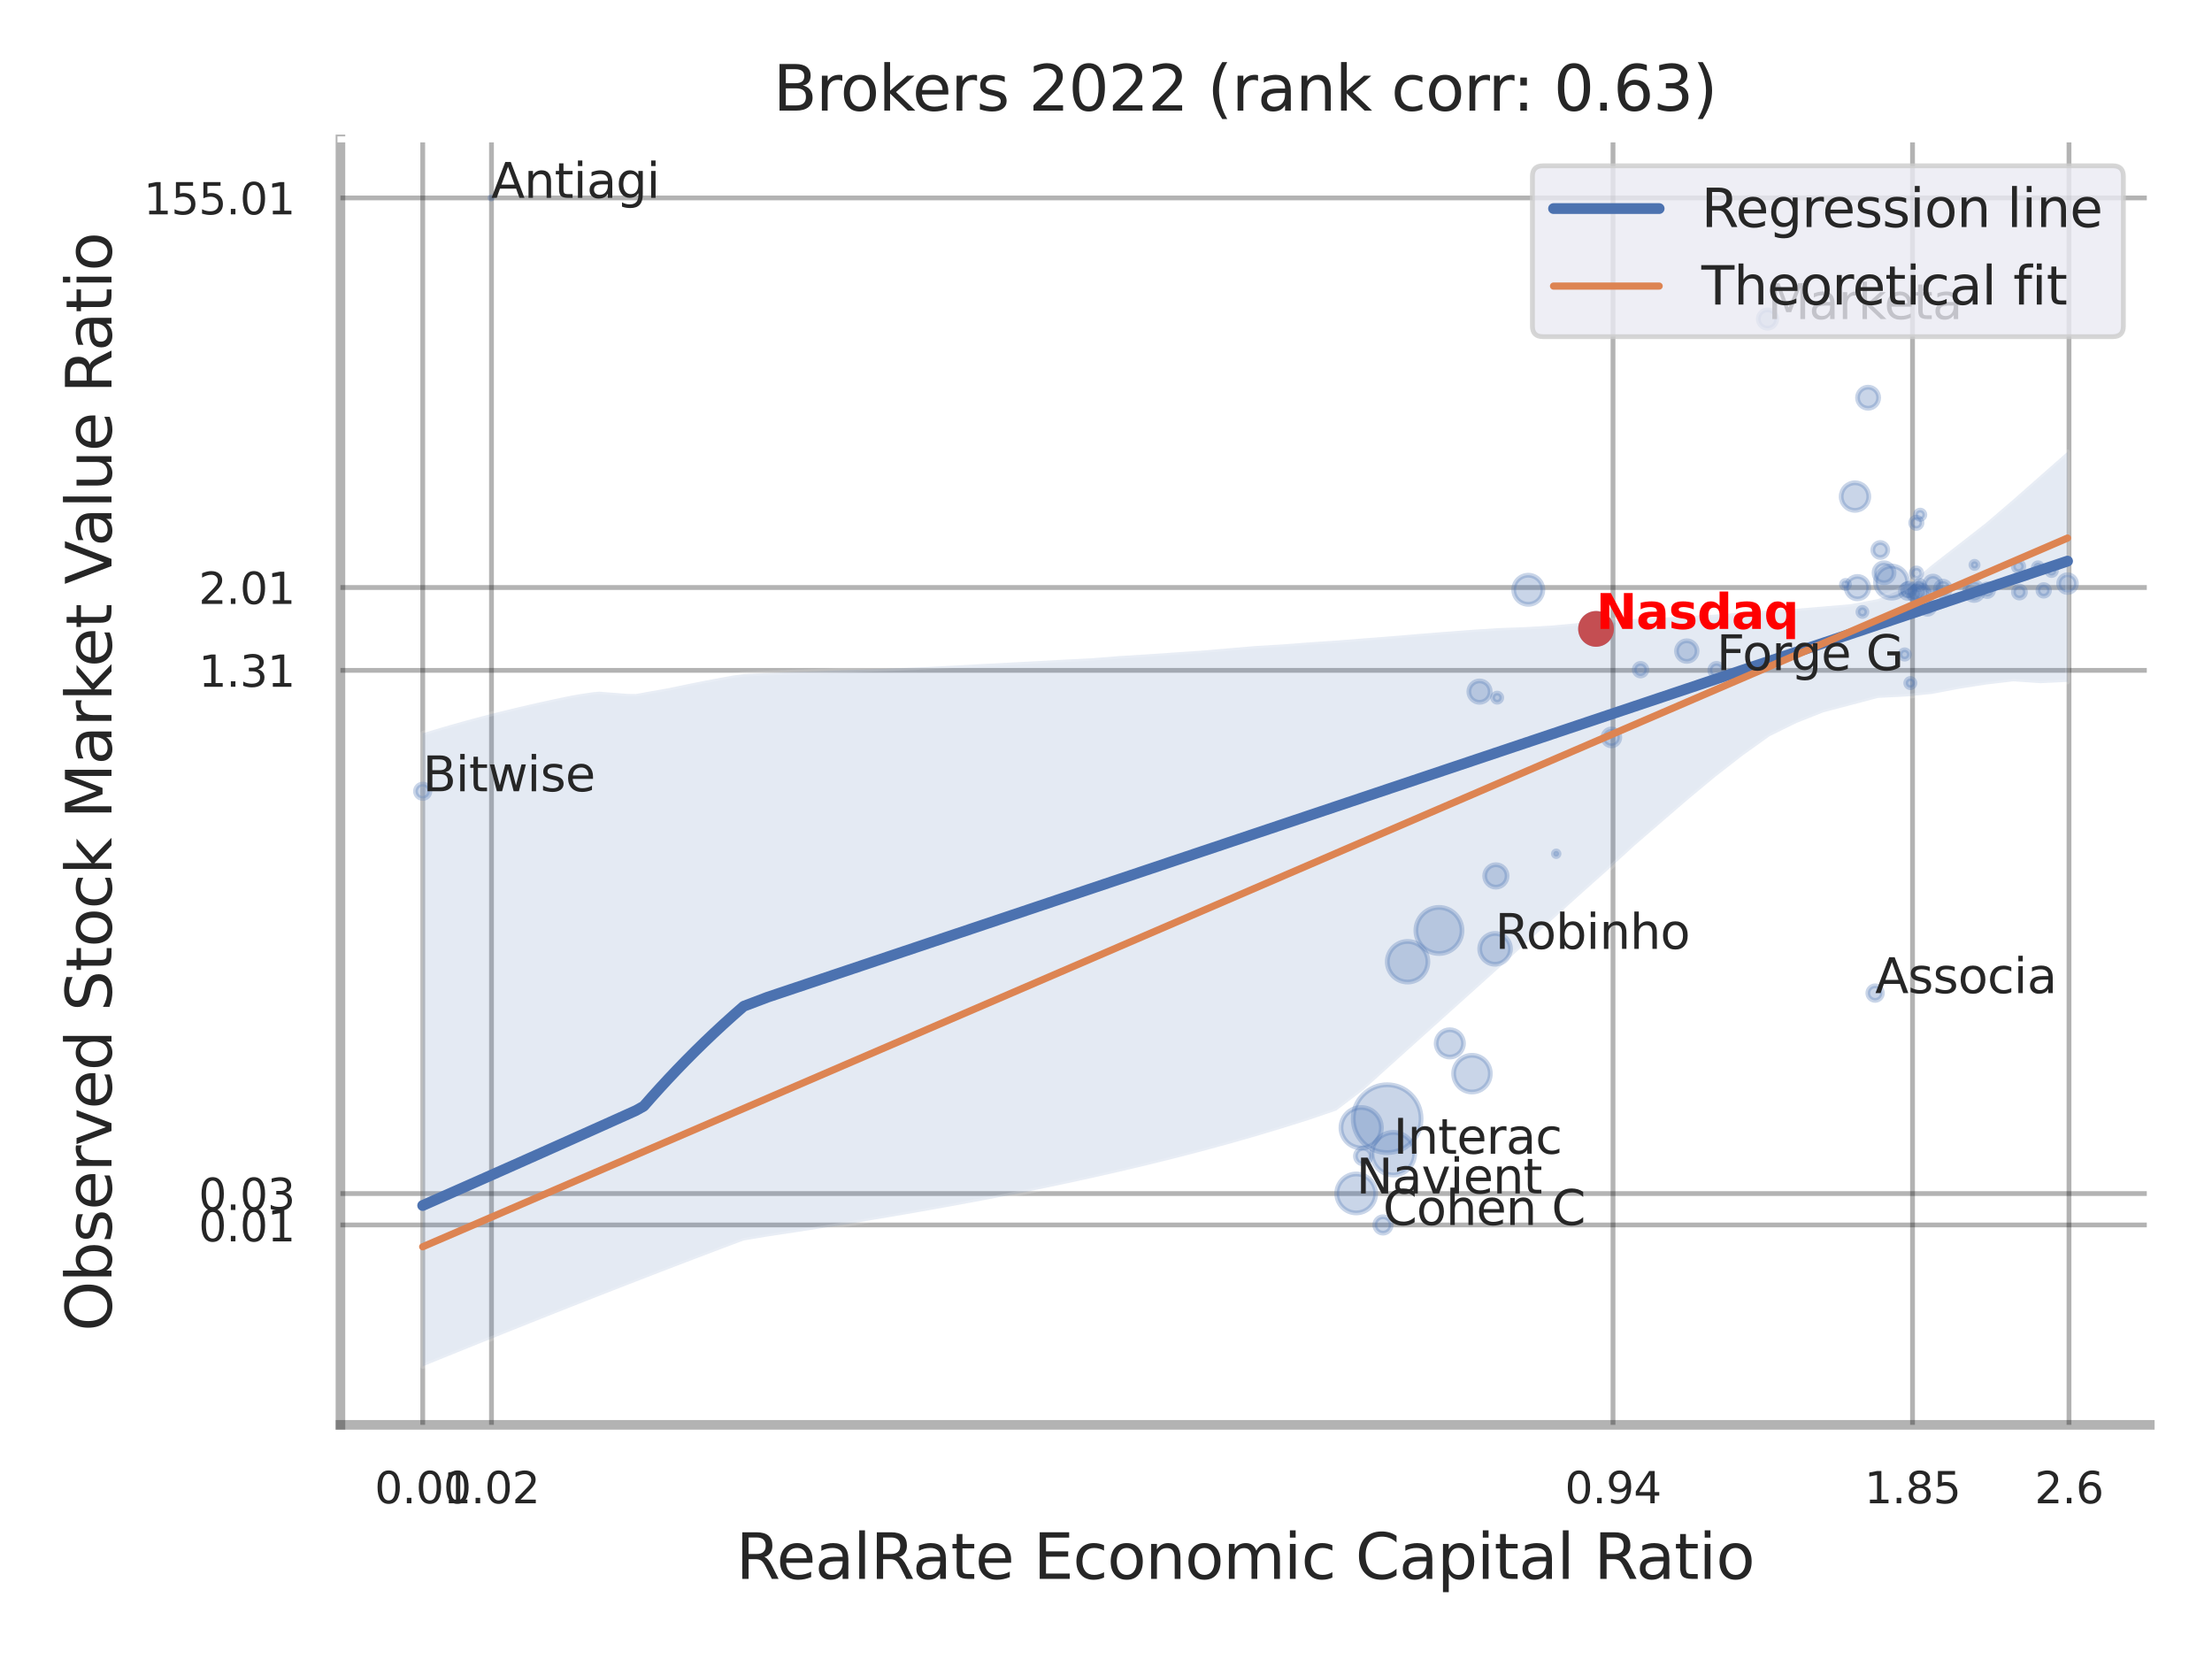 <?xml version="1.0" encoding="utf-8" standalone="no"?>
<!DOCTYPE svg PUBLIC "-//W3C//DTD SVG 1.1//EN"
  "http://www.w3.org/Graphics/SVG/1.1/DTD/svg11.dtd">
<svg xmlns:xlink="http://www.w3.org/1999/xlink" width="460.8pt" height="345.6pt" viewBox="0 0 460.8 345.6" xmlns="http://www.w3.org/2000/svg" version="1.1">
 <defs>
  <style type="text/css">*{stroke-linejoin: round; stroke-linecap: butt}</style>
 </defs>
 <g id="figure_1">
  <g id="patch_1">
   <path d="M 0 345.6 
L 460.8 345.6 
L 460.8 0 
L 0 0 
z
" style="fill: #ffffff"/>
  </g>
  <g id="axes_1">
   <g id="patch_2">
    <path d="M 70.92 296.82 
L 447.84 296.82 
L 447.84 29.04 
L 70.92 29.04 
z
" style="fill: #ffffff"/>
   </g>
   <g id="matplotlib.axis_1">
    <g id="xtick_1">
     <g id="line2d_1">
      <path d="M 88.062 296.82 
L 88.062 29.04 
" clip-path="url(#p3f02c7f93e)" style="fill: none; stroke: #000000; stroke-opacity: 0.3; stroke-linecap: round"/>
     </g>
     <g id="text_1">
      <!-- 0.01 -->
      <g style="fill: #262626" transform="translate(78.042 313.159) scale(0.09 -0.09)">
       <defs>
        <path id="DejaVuSans-30" d="M 2034 4250 
Q 1547 4250 1301 3770 
Q 1056 3291 1056 2328 
Q 1056 1369 1301 889 
Q 1547 409 2034 409 
Q 2525 409 2770 889 
Q 3016 1369 3016 2328 
Q 3016 3291 2770 3770 
Q 2525 4250 2034 4250 
z
M 2034 4750 
Q 2819 4750 3233 4129 
Q 3647 3509 3647 2328 
Q 3647 1150 3233 529 
Q 2819 -91 2034 -91 
Q 1250 -91 836 529 
Q 422 1150 422 2328 
Q 422 3509 836 4129 
Q 1250 4750 2034 4750 
z
" transform="scale(0.016)"/>
        <path id="DejaVuSans-2e" d="M 684 794 
L 1344 794 
L 1344 0 
L 684 0 
L 684 794 
z
" transform="scale(0.016)"/>
        <path id="DejaVuSans-31" d="M 794 531 
L 1825 531 
L 1825 4091 
L 703 3866 
L 703 4441 
L 1819 4666 
L 2450 4666 
L 2450 531 
L 3481 531 
L 3481 0 
L 794 0 
L 794 531 
z
" transform="scale(0.016)"/>
       </defs>
       <use xlink:href="#DejaVuSans-30"/>
       <use xlink:href="#DejaVuSans-2e" x="63.623"/>
       <use xlink:href="#DejaVuSans-30" x="95.41"/>
       <use xlink:href="#DejaVuSans-31" x="159.033"/>
      </g>
     </g>
    </g>
    <g id="xtick_2">
     <g id="line2d_2">
      <path d="M 102.383 296.82 
L 102.383 29.04 
" clip-path="url(#p3f02c7f93e)" style="fill: none; stroke: #000000; stroke-opacity: 0.3; stroke-linecap: round"/>
     </g>
     <g id="text_2">
      <!-- 0.02 -->
      <g style="fill: #262626" transform="translate(92.363 313.159) scale(0.09 -0.09)">
       <defs>
        <path id="DejaVuSans-32" d="M 1228 531 
L 3431 531 
L 3431 0 
L 469 0 
L 469 531 
Q 828 903 1448 1529 
Q 2069 2156 2228 2338 
Q 2531 2678 2651 2914 
Q 2772 3150 2772 3378 
Q 2772 3750 2511 3984 
Q 2250 4219 1831 4219 
Q 1534 4219 1204 4116 
Q 875 4013 500 3803 
L 500 4441 
Q 881 4594 1212 4672 
Q 1544 4750 1819 4750 
Q 2544 4750 2975 4387 
Q 3406 4025 3406 3419 
Q 3406 3131 3298 2873 
Q 3191 2616 2906 2266 
Q 2828 2175 2409 1742 
Q 1991 1309 1228 531 
z
" transform="scale(0.016)"/>
       </defs>
       <use xlink:href="#DejaVuSans-30"/>
       <use xlink:href="#DejaVuSans-2e" x="63.623"/>
       <use xlink:href="#DejaVuSans-30" x="95.41"/>
       <use xlink:href="#DejaVuSans-32" x="159.033"/>
      </g>
     </g>
    </g>
    <g id="xtick_3">
     <g id="line2d_3">
      <path d="M 336.019 296.82 
L 336.019 29.04 
" clip-path="url(#p3f02c7f93e)" style="fill: none; stroke: #000000; stroke-opacity: 0.3; stroke-linecap: round"/>
     </g>
     <g id="text_3">
      <!-- 0.94 -->
      <g style="fill: #262626" transform="translate(325.999 313.159) scale(0.09 -0.09)">
       <defs>
        <path id="DejaVuSans-39" d="M 703 97 
L 703 672 
Q 941 559 1184 500 
Q 1428 441 1663 441 
Q 2288 441 2617 861 
Q 2947 1281 2994 2138 
Q 2813 1869 2534 1725 
Q 2256 1581 1919 1581 
Q 1219 1581 811 2004 
Q 403 2428 403 3163 
Q 403 3881 828 4315 
Q 1253 4750 1959 4750 
Q 2769 4750 3195 4129 
Q 3622 3509 3622 2328 
Q 3622 1225 3098 567 
Q 2575 -91 1691 -91 
Q 1453 -91 1209 -44 
Q 966 3 703 97 
z
M 1959 2075 
Q 2384 2075 2632 2365 
Q 2881 2656 2881 3163 
Q 2881 3666 2632 3958 
Q 2384 4250 1959 4250 
Q 1534 4250 1286 3958 
Q 1038 3666 1038 3163 
Q 1038 2656 1286 2365 
Q 1534 2075 1959 2075 
z
" transform="scale(0.016)"/>
        <path id="DejaVuSans-34" d="M 2419 4116 
L 825 1625 
L 2419 1625 
L 2419 4116 
z
M 2253 4666 
L 3047 4666 
L 3047 1625 
L 3713 1625 
L 3713 1100 
L 3047 1100 
L 3047 0 
L 2419 0 
L 2419 1100 
L 313 1100 
L 313 1709 
L 2253 4666 
z
" transform="scale(0.016)"/>
       </defs>
       <use xlink:href="#DejaVuSans-30"/>
       <use xlink:href="#DejaVuSans-2e" x="63.623"/>
       <use xlink:href="#DejaVuSans-39" x="95.41"/>
       <use xlink:href="#DejaVuSans-34" x="159.033"/>
      </g>
     </g>
    </g>
    <g id="xtick_4">
     <g id="line2d_4">
      <path d="M 398.415 296.82 
L 398.415 29.04 
" clip-path="url(#p3f02c7f93e)" style="fill: none; stroke: #000000; stroke-opacity: 0.3; stroke-linecap: round"/>
     </g>
     <g id="text_4">
      <!-- 1.85 -->
      <g style="fill: #262626" transform="translate(388.395 313.159) scale(0.09 -0.09)">
       <defs>
        <path id="DejaVuSans-38" d="M 2034 2216 
Q 1584 2216 1326 1975 
Q 1069 1734 1069 1313 
Q 1069 891 1326 650 
Q 1584 409 2034 409 
Q 2484 409 2743 651 
Q 3003 894 3003 1313 
Q 3003 1734 2745 1975 
Q 2488 2216 2034 2216 
z
M 1403 2484 
Q 997 2584 770 2862 
Q 544 3141 544 3541 
Q 544 4100 942 4425 
Q 1341 4750 2034 4750 
Q 2731 4750 3128 4425 
Q 3525 4100 3525 3541 
Q 3525 3141 3298 2862 
Q 3072 2584 2669 2484 
Q 3125 2378 3379 2068 
Q 3634 1759 3634 1313 
Q 3634 634 3220 271 
Q 2806 -91 2034 -91 
Q 1263 -91 848 271 
Q 434 634 434 1313 
Q 434 1759 690 2068 
Q 947 2378 1403 2484 
z
M 1172 3481 
Q 1172 3119 1398 2916 
Q 1625 2713 2034 2713 
Q 2441 2713 2670 2916 
Q 2900 3119 2900 3481 
Q 2900 3844 2670 4047 
Q 2441 4250 2034 4250 
Q 1625 4250 1398 4047 
Q 1172 3844 1172 3481 
z
" transform="scale(0.016)"/>
        <path id="DejaVuSans-35" d="M 691 4666 
L 3169 4666 
L 3169 4134 
L 1269 4134 
L 1269 2991 
Q 1406 3038 1543 3061 
Q 1681 3084 1819 3084 
Q 2600 3084 3056 2656 
Q 3513 2228 3513 1497 
Q 3513 744 3044 326 
Q 2575 -91 1722 -91 
Q 1428 -91 1123 -41 
Q 819 9 494 109 
L 494 744 
Q 775 591 1075 516 
Q 1375 441 1709 441 
Q 2250 441 2565 725 
Q 2881 1009 2881 1497 
Q 2881 1984 2565 2268 
Q 2250 2553 1709 2553 
Q 1456 2553 1204 2497 
Q 953 2441 691 2322 
L 691 4666 
z
" transform="scale(0.016)"/>
       </defs>
       <use xlink:href="#DejaVuSans-31"/>
       <use xlink:href="#DejaVuSans-2e" x="63.623"/>
       <use xlink:href="#DejaVuSans-38" x="95.41"/>
       <use xlink:href="#DejaVuSans-35" x="159.033"/>
      </g>
     </g>
    </g>
    <g id="xtick_5">
     <g id="line2d_5">
      <path d="M 431.01 296.82 
L 431.01 29.04 
" clip-path="url(#p3f02c7f93e)" style="fill: none; stroke: #000000; stroke-opacity: 0.3; stroke-linecap: round"/>
     </g>
     <g id="text_5">
      <!-- 2.6 -->
      <g style="fill: #262626" transform="translate(423.854 313.159) scale(0.09 -0.09)">
       <defs>
        <path id="DejaVuSans-36" d="M 2113 2584 
Q 1688 2584 1439 2293 
Q 1191 2003 1191 1497 
Q 1191 994 1439 701 
Q 1688 409 2113 409 
Q 2538 409 2786 701 
Q 3034 994 3034 1497 
Q 3034 2003 2786 2293 
Q 2538 2584 2113 2584 
z
M 3366 4563 
L 3366 3988 
Q 3128 4100 2886 4159 
Q 2644 4219 2406 4219 
Q 1781 4219 1451 3797 
Q 1122 3375 1075 2522 
Q 1259 2794 1537 2939 
Q 1816 3084 2150 3084 
Q 2853 3084 3261 2657 
Q 3669 2231 3669 1497 
Q 3669 778 3244 343 
Q 2819 -91 2113 -91 
Q 1303 -91 875 529 
Q 447 1150 447 2328 
Q 447 3434 972 4092 
Q 1497 4750 2381 4750 
Q 2619 4750 2861 4703 
Q 3103 4656 3366 4563 
z
" transform="scale(0.016)"/>
       </defs>
       <use xlink:href="#DejaVuSans-32"/>
       <use xlink:href="#DejaVuSans-2e" x="63.623"/>
       <use xlink:href="#DejaVuSans-36" x="95.41"/>
      </g>
     </g>
    </g>
    <g id="xtick_6"/>
    <g id="xtick_7"/>
    <g id="text_6">
     <!-- RealRate Economic Capital Ratio -->
     <g style="fill: #262626" transform="translate(153.326 328.908) scale(0.13 -0.13)">
      <defs>
       <path id="DejaVuSans-52" d="M 2841 2188 
Q 3044 2119 3236 1894 
Q 3428 1669 3622 1275 
L 4263 0 
L 3584 0 
L 2988 1197 
Q 2756 1666 2539 1819 
Q 2322 1972 1947 1972 
L 1259 1972 
L 1259 0 
L 628 0 
L 628 4666 
L 2053 4666 
Q 2853 4666 3247 4331 
Q 3641 3997 3641 3322 
Q 3641 2881 3436 2590 
Q 3231 2300 2841 2188 
z
M 1259 4147 
L 1259 2491 
L 2053 2491 
Q 2509 2491 2742 2702 
Q 2975 2913 2975 3322 
Q 2975 3731 2742 3939 
Q 2509 4147 2053 4147 
L 1259 4147 
z
" transform="scale(0.016)"/>
       <path id="DejaVuSans-65" d="M 3597 1894 
L 3597 1613 
L 953 1613 
Q 991 1019 1311 708 
Q 1631 397 2203 397 
Q 2534 397 2845 478 
Q 3156 559 3463 722 
L 3463 178 
Q 3153 47 2828 -22 
Q 2503 -91 2169 -91 
Q 1331 -91 842 396 
Q 353 884 353 1716 
Q 353 2575 817 3079 
Q 1281 3584 2069 3584 
Q 2775 3584 3186 3129 
Q 3597 2675 3597 1894 
z
M 3022 2063 
Q 3016 2534 2758 2815 
Q 2500 3097 2075 3097 
Q 1594 3097 1305 2825 
Q 1016 2553 972 2059 
L 3022 2063 
z
" transform="scale(0.016)"/>
       <path id="DejaVuSans-61" d="M 2194 1759 
Q 1497 1759 1228 1600 
Q 959 1441 959 1056 
Q 959 750 1161 570 
Q 1363 391 1709 391 
Q 2188 391 2477 730 
Q 2766 1069 2766 1631 
L 2766 1759 
L 2194 1759 
z
M 3341 1997 
L 3341 0 
L 2766 0 
L 2766 531 
Q 2569 213 2275 61 
Q 1981 -91 1556 -91 
Q 1019 -91 701 211 
Q 384 513 384 1019 
Q 384 1609 779 1909 
Q 1175 2209 1959 2209 
L 2766 2209 
L 2766 2266 
Q 2766 2663 2505 2880 
Q 2244 3097 1772 3097 
Q 1472 3097 1187 3025 
Q 903 2953 641 2809 
L 641 3341 
Q 956 3463 1253 3523 
Q 1550 3584 1831 3584 
Q 2591 3584 2966 3190 
Q 3341 2797 3341 1997 
z
" transform="scale(0.016)"/>
       <path id="DejaVuSans-6c" d="M 603 4863 
L 1178 4863 
L 1178 0 
L 603 0 
L 603 4863 
z
" transform="scale(0.016)"/>
       <path id="DejaVuSans-74" d="M 1172 4494 
L 1172 3500 
L 2356 3500 
L 2356 3053 
L 1172 3053 
L 1172 1153 
Q 1172 725 1289 603 
Q 1406 481 1766 481 
L 2356 481 
L 2356 0 
L 1766 0 
Q 1100 0 847 248 
Q 594 497 594 1153 
L 594 3053 
L 172 3053 
L 172 3500 
L 594 3500 
L 594 4494 
L 1172 4494 
z
" transform="scale(0.016)"/>
       <path id="DejaVuSans-20" transform="scale(0.016)"/>
       <path id="DejaVuSans-45" d="M 628 4666 
L 3578 4666 
L 3578 4134 
L 1259 4134 
L 1259 2753 
L 3481 2753 
L 3481 2222 
L 1259 2222 
L 1259 531 
L 3634 531 
L 3634 0 
L 628 0 
L 628 4666 
z
" transform="scale(0.016)"/>
       <path id="DejaVuSans-63" d="M 3122 3366 
L 3122 2828 
Q 2878 2963 2633 3030 
Q 2388 3097 2138 3097 
Q 1578 3097 1268 2742 
Q 959 2388 959 1747 
Q 959 1106 1268 751 
Q 1578 397 2138 397 
Q 2388 397 2633 464 
Q 2878 531 3122 666 
L 3122 134 
Q 2881 22 2623 -34 
Q 2366 -91 2075 -91 
Q 1284 -91 818 406 
Q 353 903 353 1747 
Q 353 2603 823 3093 
Q 1294 3584 2113 3584 
Q 2378 3584 2631 3529 
Q 2884 3475 3122 3366 
z
" transform="scale(0.016)"/>
       <path id="DejaVuSans-6f" d="M 1959 3097 
Q 1497 3097 1228 2736 
Q 959 2375 959 1747 
Q 959 1119 1226 758 
Q 1494 397 1959 397 
Q 2419 397 2687 759 
Q 2956 1122 2956 1747 
Q 2956 2369 2687 2733 
Q 2419 3097 1959 3097 
z
M 1959 3584 
Q 2709 3584 3137 3096 
Q 3566 2609 3566 1747 
Q 3566 888 3137 398 
Q 2709 -91 1959 -91 
Q 1206 -91 779 398 
Q 353 888 353 1747 
Q 353 2609 779 3096 
Q 1206 3584 1959 3584 
z
" transform="scale(0.016)"/>
       <path id="DejaVuSans-6e" d="M 3513 2113 
L 3513 0 
L 2938 0 
L 2938 2094 
Q 2938 2591 2744 2837 
Q 2550 3084 2163 3084 
Q 1697 3084 1428 2787 
Q 1159 2491 1159 1978 
L 1159 0 
L 581 0 
L 581 3500 
L 1159 3500 
L 1159 2956 
Q 1366 3272 1645 3428 
Q 1925 3584 2291 3584 
Q 2894 3584 3203 3211 
Q 3513 2838 3513 2113 
z
" transform="scale(0.016)"/>
       <path id="DejaVuSans-6d" d="M 3328 2828 
Q 3544 3216 3844 3400 
Q 4144 3584 4550 3584 
Q 5097 3584 5394 3201 
Q 5691 2819 5691 2113 
L 5691 0 
L 5113 0 
L 5113 2094 
Q 5113 2597 4934 2840 
Q 4756 3084 4391 3084 
Q 3944 3084 3684 2787 
Q 3425 2491 3425 1978 
L 3425 0 
L 2847 0 
L 2847 2094 
Q 2847 2600 2669 2842 
Q 2491 3084 2119 3084 
Q 1678 3084 1418 2786 
Q 1159 2488 1159 1978 
L 1159 0 
L 581 0 
L 581 3500 
L 1159 3500 
L 1159 2956 
Q 1356 3278 1631 3431 
Q 1906 3584 2284 3584 
Q 2666 3584 2933 3390 
Q 3200 3197 3328 2828 
z
" transform="scale(0.016)"/>
       <path id="DejaVuSans-69" d="M 603 3500 
L 1178 3500 
L 1178 0 
L 603 0 
L 603 3500 
z
M 603 4863 
L 1178 4863 
L 1178 4134 
L 603 4134 
L 603 4863 
z
" transform="scale(0.016)"/>
       <path id="DejaVuSans-43" d="M 4122 4306 
L 4122 3641 
Q 3803 3938 3442 4084 
Q 3081 4231 2675 4231 
Q 1875 4231 1450 3742 
Q 1025 3253 1025 2328 
Q 1025 1406 1450 917 
Q 1875 428 2675 428 
Q 3081 428 3442 575 
Q 3803 722 4122 1019 
L 4122 359 
Q 3791 134 3420 21 
Q 3050 -91 2638 -91 
Q 1578 -91 968 557 
Q 359 1206 359 2328 
Q 359 3453 968 4101 
Q 1578 4750 2638 4750 
Q 3056 4750 3426 4639 
Q 3797 4528 4122 4306 
z
" transform="scale(0.016)"/>
       <path id="DejaVuSans-70" d="M 1159 525 
L 1159 -1331 
L 581 -1331 
L 581 3500 
L 1159 3500 
L 1159 2969 
Q 1341 3281 1617 3432 
Q 1894 3584 2278 3584 
Q 2916 3584 3314 3078 
Q 3713 2572 3713 1747 
Q 3713 922 3314 415 
Q 2916 -91 2278 -91 
Q 1894 -91 1617 61 
Q 1341 213 1159 525 
z
M 3116 1747 
Q 3116 2381 2855 2742 
Q 2594 3103 2138 3103 
Q 1681 3103 1420 2742 
Q 1159 2381 1159 1747 
Q 1159 1113 1420 752 
Q 1681 391 2138 391 
Q 2594 391 2855 752 
Q 3116 1113 3116 1747 
z
" transform="scale(0.016)"/>
      </defs>
      <use xlink:href="#DejaVuSans-52"/>
      <use xlink:href="#DejaVuSans-65" x="64.982"/>
      <use xlink:href="#DejaVuSans-61" x="126.506"/>
      <use xlink:href="#DejaVuSans-6c" x="187.785"/>
      <use xlink:href="#DejaVuSans-52" x="215.568"/>
      <use xlink:href="#DejaVuSans-61" x="282.801"/>
      <use xlink:href="#DejaVuSans-74" x="344.08"/>
      <use xlink:href="#DejaVuSans-65" x="383.289"/>
      <use xlink:href="#DejaVuSans-20" x="444.812"/>
      <use xlink:href="#DejaVuSans-45" x="476.6"/>
      <use xlink:href="#DejaVuSans-63" x="539.783"/>
      <use xlink:href="#DejaVuSans-6f" x="594.764"/>
      <use xlink:href="#DejaVuSans-6e" x="655.945"/>
      <use xlink:href="#DejaVuSans-6f" x="719.324"/>
      <use xlink:href="#DejaVuSans-6d" x="780.506"/>
      <use xlink:href="#DejaVuSans-69" x="877.918"/>
      <use xlink:href="#DejaVuSans-63" x="905.701"/>
      <use xlink:href="#DejaVuSans-20" x="960.682"/>
      <use xlink:href="#DejaVuSans-43" x="992.469"/>
      <use xlink:href="#DejaVuSans-61" x="1062.293"/>
      <use xlink:href="#DejaVuSans-70" x="1123.572"/>
      <use xlink:href="#DejaVuSans-69" x="1187.049"/>
      <use xlink:href="#DejaVuSans-74" x="1214.832"/>
      <use xlink:href="#DejaVuSans-61" x="1254.041"/>
      <use xlink:href="#DejaVuSans-6c" x="1315.32"/>
      <use xlink:href="#DejaVuSans-20" x="1343.104"/>
      <use xlink:href="#DejaVuSans-52" x="1374.891"/>
      <use xlink:href="#DejaVuSans-61" x="1442.123"/>
      <use xlink:href="#DejaVuSans-74" x="1503.402"/>
      <use xlink:href="#DejaVuSans-69" x="1542.611"/>
      <use xlink:href="#DejaVuSans-6f" x="1570.395"/>
     </g>
    </g>
   </g>
   <g id="matplotlib.axis_2">
    <g id="ytick_1">
     <g id="line2d_6">
      <path d="M 70.92 255.177 
L 447.84 255.177 
" clip-path="url(#p3f02c7f93e)" style="fill: none; stroke: #000000; stroke-opacity: 0.3; stroke-linecap: round"/>
     </g>
     <g id="text_7">
      <!-- 0.01 -->
      <g style="fill: #262626" transform="translate(41.381 258.596) scale(0.09 -0.09)">
       <use xlink:href="#DejaVuSans-30"/>
       <use xlink:href="#DejaVuSans-2e" x="63.623"/>
       <use xlink:href="#DejaVuSans-30" x="95.41"/>
       <use xlink:href="#DejaVuSans-31" x="159.033"/>
      </g>
     </g>
    </g>
    <g id="ytick_2">
     <g id="line2d_7">
      <path d="M 70.92 248.642 
L 447.84 248.642 
" clip-path="url(#p3f02c7f93e)" style="fill: none; stroke: #000000; stroke-opacity: 0.3; stroke-linecap: round"/>
     </g>
     <g id="text_8">
      <!-- 0.03 -->
      <g style="fill: #262626" transform="translate(41.381 252.061) scale(0.09 -0.09)">
       <defs>
        <path id="DejaVuSans-33" d="M 2597 2516 
Q 3050 2419 3304 2112 
Q 3559 1806 3559 1356 
Q 3559 666 3084 287 
Q 2609 -91 1734 -91 
Q 1441 -91 1130 -33 
Q 819 25 488 141 
L 488 750 
Q 750 597 1062 519 
Q 1375 441 1716 441 
Q 2309 441 2620 675 
Q 2931 909 2931 1356 
Q 2931 1769 2642 2001 
Q 2353 2234 1838 2234 
L 1294 2234 
L 1294 2753 
L 1863 2753 
Q 2328 2753 2575 2939 
Q 2822 3125 2822 3475 
Q 2822 3834 2567 4026 
Q 2313 4219 1838 4219 
Q 1578 4219 1281 4162 
Q 984 4106 628 3988 
L 628 4550 
Q 988 4650 1302 4700 
Q 1616 4750 1894 4750 
Q 2613 4750 3031 4423 
Q 3450 4097 3450 3541 
Q 3450 3153 3228 2886 
Q 3006 2619 2597 2516 
z
" transform="scale(0.016)"/>
       </defs>
       <use xlink:href="#DejaVuSans-30"/>
       <use xlink:href="#DejaVuSans-2e" x="63.623"/>
       <use xlink:href="#DejaVuSans-30" x="95.41"/>
       <use xlink:href="#DejaVuSans-33" x="159.033"/>
      </g>
     </g>
    </g>
    <g id="ytick_3">
     <g id="line2d_8">
      <path d="M 70.92 139.644 
L 447.84 139.644 
" clip-path="url(#p3f02c7f93e)" style="fill: none; stroke: #000000; stroke-opacity: 0.3; stroke-linecap: round"/>
     </g>
     <g id="text_9">
      <!-- 1.31 -->
      <g style="fill: #262626" transform="translate(41.381 143.064) scale(0.09 -0.09)">
       <use xlink:href="#DejaVuSans-31"/>
       <use xlink:href="#DejaVuSans-2e" x="63.623"/>
       <use xlink:href="#DejaVuSans-33" x="95.41"/>
       <use xlink:href="#DejaVuSans-31" x="159.033"/>
      </g>
     </g>
    </g>
    <g id="ytick_4">
     <g id="line2d_9">
      <path d="M 70.92 122.39 
L 447.84 122.39 
" clip-path="url(#p3f02c7f93e)" style="fill: none; stroke: #000000; stroke-opacity: 0.3; stroke-linecap: round"/>
     </g>
     <g id="text_10">
      <!-- 2.01 -->
      <g style="fill: #262626" transform="translate(41.381 125.809) scale(0.09 -0.09)">
       <use xlink:href="#DejaVuSans-32"/>
       <use xlink:href="#DejaVuSans-2e" x="63.623"/>
       <use xlink:href="#DejaVuSans-30" x="95.41"/>
       <use xlink:href="#DejaVuSans-31" x="159.033"/>
      </g>
     </g>
    </g>
    <g id="ytick_5">
     <g id="line2d_10">
      <path d="M 70.92 41.234 
L 447.84 41.234 
" clip-path="url(#p3f02c7f93e)" style="fill: none; stroke: #000000; stroke-opacity: 0.3; stroke-linecap: round"/>
     </g>
     <g id="text_11">
      <!-- 155.01 -->
      <g style="fill: #262626" transform="translate(29.928 44.653) scale(0.09 -0.09)">
       <use xlink:href="#DejaVuSans-31"/>
       <use xlink:href="#DejaVuSans-35" x="63.623"/>
       <use xlink:href="#DejaVuSans-35" x="127.246"/>
       <use xlink:href="#DejaVuSans-2e" x="190.869"/>
       <use xlink:href="#DejaVuSans-30" x="222.656"/>
       <use xlink:href="#DejaVuSans-31" x="286.279"/>
      </g>
     </g>
    </g>
    <g id="ytick_6"/>
    <g id="ytick_7"/>
    <g id="ytick_8"/>
    <g id="ytick_9"/>
    <g id="text_12">
     <!-- Observed Stock Market Value Ratio -->
     <g style="fill: #262626" transform="translate(23.225 277.332) rotate(-90) scale(0.13 -0.13)">
      <defs>
       <path id="DejaVuSans-4f" d="M 2522 4238 
Q 1834 4238 1429 3725 
Q 1025 3213 1025 2328 
Q 1025 1447 1429 934 
Q 1834 422 2522 422 
Q 3209 422 3611 934 
Q 4013 1447 4013 2328 
Q 4013 3213 3611 3725 
Q 3209 4238 2522 4238 
z
M 2522 4750 
Q 3503 4750 4090 4092 
Q 4678 3434 4678 2328 
Q 4678 1225 4090 567 
Q 3503 -91 2522 -91 
Q 1538 -91 948 565 
Q 359 1222 359 2328 
Q 359 3434 948 4092 
Q 1538 4750 2522 4750 
z
" transform="scale(0.016)"/>
       <path id="DejaVuSans-62" d="M 3116 1747 
Q 3116 2381 2855 2742 
Q 2594 3103 2138 3103 
Q 1681 3103 1420 2742 
Q 1159 2381 1159 1747 
Q 1159 1113 1420 752 
Q 1681 391 2138 391 
Q 2594 391 2855 752 
Q 3116 1113 3116 1747 
z
M 1159 2969 
Q 1341 3281 1617 3432 
Q 1894 3584 2278 3584 
Q 2916 3584 3314 3078 
Q 3713 2572 3713 1747 
Q 3713 922 3314 415 
Q 2916 -91 2278 -91 
Q 1894 -91 1617 61 
Q 1341 213 1159 525 
L 1159 0 
L 581 0 
L 581 4863 
L 1159 4863 
L 1159 2969 
z
" transform="scale(0.016)"/>
       <path id="DejaVuSans-73" d="M 2834 3397 
L 2834 2853 
Q 2591 2978 2328 3040 
Q 2066 3103 1784 3103 
Q 1356 3103 1142 2972 
Q 928 2841 928 2578 
Q 928 2378 1081 2264 
Q 1234 2150 1697 2047 
L 1894 2003 
Q 2506 1872 2764 1633 
Q 3022 1394 3022 966 
Q 3022 478 2636 193 
Q 2250 -91 1575 -91 
Q 1294 -91 989 -36 
Q 684 19 347 128 
L 347 722 
Q 666 556 975 473 
Q 1284 391 1588 391 
Q 1994 391 2212 530 
Q 2431 669 2431 922 
Q 2431 1156 2273 1281 
Q 2116 1406 1581 1522 
L 1381 1569 
Q 847 1681 609 1914 
Q 372 2147 372 2553 
Q 372 3047 722 3315 
Q 1072 3584 1716 3584 
Q 2034 3584 2315 3537 
Q 2597 3491 2834 3397 
z
" transform="scale(0.016)"/>
       <path id="DejaVuSans-72" d="M 2631 2963 
Q 2534 3019 2420 3045 
Q 2306 3072 2169 3072 
Q 1681 3072 1420 2755 
Q 1159 2438 1159 1844 
L 1159 0 
L 581 0 
L 581 3500 
L 1159 3500 
L 1159 2956 
Q 1341 3275 1631 3429 
Q 1922 3584 2338 3584 
Q 2397 3584 2469 3576 
Q 2541 3569 2628 3553 
L 2631 2963 
z
" transform="scale(0.016)"/>
       <path id="DejaVuSans-76" d="M 191 3500 
L 800 3500 
L 1894 563 
L 2988 3500 
L 3597 3500 
L 2284 0 
L 1503 0 
L 191 3500 
z
" transform="scale(0.016)"/>
       <path id="DejaVuSans-64" d="M 2906 2969 
L 2906 4863 
L 3481 4863 
L 3481 0 
L 2906 0 
L 2906 525 
Q 2725 213 2448 61 
Q 2172 -91 1784 -91 
Q 1150 -91 751 415 
Q 353 922 353 1747 
Q 353 2572 751 3078 
Q 1150 3584 1784 3584 
Q 2172 3584 2448 3432 
Q 2725 3281 2906 2969 
z
M 947 1747 
Q 947 1113 1208 752 
Q 1469 391 1925 391 
Q 2381 391 2643 752 
Q 2906 1113 2906 1747 
Q 2906 2381 2643 2742 
Q 2381 3103 1925 3103 
Q 1469 3103 1208 2742 
Q 947 2381 947 1747 
z
" transform="scale(0.016)"/>
       <path id="DejaVuSans-53" d="M 3425 4513 
L 3425 3897 
Q 3066 4069 2747 4153 
Q 2428 4238 2131 4238 
Q 1616 4238 1336 4038 
Q 1056 3838 1056 3469 
Q 1056 3159 1242 3001 
Q 1428 2844 1947 2747 
L 2328 2669 
Q 3034 2534 3370 2195 
Q 3706 1856 3706 1288 
Q 3706 609 3251 259 
Q 2797 -91 1919 -91 
Q 1588 -91 1214 -16 
Q 841 59 441 206 
L 441 856 
Q 825 641 1194 531 
Q 1563 422 1919 422 
Q 2459 422 2753 634 
Q 3047 847 3047 1241 
Q 3047 1584 2836 1778 
Q 2625 1972 2144 2069 
L 1759 2144 
Q 1053 2284 737 2584 
Q 422 2884 422 3419 
Q 422 4038 858 4394 
Q 1294 4750 2059 4750 
Q 2388 4750 2728 4690 
Q 3069 4631 3425 4513 
z
" transform="scale(0.016)"/>
       <path id="DejaVuSans-6b" d="M 581 4863 
L 1159 4863 
L 1159 1991 
L 2875 3500 
L 3609 3500 
L 1753 1863 
L 3688 0 
L 2938 0 
L 1159 1709 
L 1159 0 
L 581 0 
L 581 4863 
z
" transform="scale(0.016)"/>
       <path id="DejaVuSans-4d" d="M 628 4666 
L 1569 4666 
L 2759 1491 
L 3956 4666 
L 4897 4666 
L 4897 0 
L 4281 0 
L 4281 4097 
L 3078 897 
L 2444 897 
L 1241 4097 
L 1241 0 
L 628 0 
L 628 4666 
z
" transform="scale(0.016)"/>
       <path id="DejaVuSans-56" d="M 1831 0 
L 50 4666 
L 709 4666 
L 2188 738 
L 3669 4666 
L 4325 4666 
L 2547 0 
L 1831 0 
z
" transform="scale(0.016)"/>
       <path id="DejaVuSans-75" d="M 544 1381 
L 544 3500 
L 1119 3500 
L 1119 1403 
Q 1119 906 1312 657 
Q 1506 409 1894 409 
Q 2359 409 2629 706 
Q 2900 1003 2900 1516 
L 2900 3500 
L 3475 3500 
L 3475 0 
L 2900 0 
L 2900 538 
Q 2691 219 2414 64 
Q 2138 -91 1772 -91 
Q 1169 -91 856 284 
Q 544 659 544 1381 
z
M 1991 3584 
L 1991 3584 
z
" transform="scale(0.016)"/>
      </defs>
      <use xlink:href="#DejaVuSans-4f"/>
      <use xlink:href="#DejaVuSans-62" x="78.711"/>
      <use xlink:href="#DejaVuSans-73" x="142.188"/>
      <use xlink:href="#DejaVuSans-65" x="194.287"/>
      <use xlink:href="#DejaVuSans-72" x="255.811"/>
      <use xlink:href="#DejaVuSans-76" x="296.924"/>
      <use xlink:href="#DejaVuSans-65" x="356.104"/>
      <use xlink:href="#DejaVuSans-64" x="417.627"/>
      <use xlink:href="#DejaVuSans-20" x="481.104"/>
      <use xlink:href="#DejaVuSans-53" x="512.891"/>
      <use xlink:href="#DejaVuSans-74" x="576.367"/>
      <use xlink:href="#DejaVuSans-6f" x="615.576"/>
      <use xlink:href="#DejaVuSans-63" x="676.758"/>
      <use xlink:href="#DejaVuSans-6b" x="731.738"/>
      <use xlink:href="#DejaVuSans-20" x="789.648"/>
      <use xlink:href="#DejaVuSans-4d" x="821.436"/>
      <use xlink:href="#DejaVuSans-61" x="907.715"/>
      <use xlink:href="#DejaVuSans-72" x="968.994"/>
      <use xlink:href="#DejaVuSans-6b" x="1010.107"/>
      <use xlink:href="#DejaVuSans-65" x="1064.393"/>
      <use xlink:href="#DejaVuSans-74" x="1125.916"/>
      <use xlink:href="#DejaVuSans-20" x="1165.125"/>
      <use xlink:href="#DejaVuSans-56" x="1196.912"/>
      <use xlink:href="#DejaVuSans-61" x="1257.57"/>
      <use xlink:href="#DejaVuSans-6c" x="1318.85"/>
      <use xlink:href="#DejaVuSans-75" x="1346.633"/>
      <use xlink:href="#DejaVuSans-65" x="1410.012"/>
      <use xlink:href="#DejaVuSans-20" x="1471.535"/>
      <use xlink:href="#DejaVuSans-52" x="1503.322"/>
      <use xlink:href="#DejaVuSans-61" x="1570.555"/>
      <use xlink:href="#DejaVuSans-74" x="1631.834"/>
      <use xlink:href="#DejaVuSans-69" x="1671.043"/>
      <use xlink:href="#DejaVuSans-6f" x="1698.826"/>
     </g>
    </g>
   </g>
   <g id="PathCollection_1">
    <path d="M 284 242.476 
C 284.434 242.476 284.85 242.304 285.157 241.997 
C 285.464 241.69 285.636 241.274 285.636 240.84 
C 285.636 240.406 285.464 239.99 285.157 239.683 
C 284.85 239.376 284.434 239.204 284 239.204 
C 283.566 239.204 283.15 239.376 282.843 239.683 
C 282.536 239.99 282.364 240.406 282.364 240.84 
C 282.364 241.274 282.536 241.69 282.843 241.997 
C 283.15 242.304 283.566 242.476 284 242.476 
z
" clip-path="url(#p3f02c7f93e)" style="fill: #4c72b0; fill-opacity: 0.3; stroke: #4c72b0; stroke-opacity: 0.3"/>
    <path d="M 306.643 227.485 
C 307.657 227.485 308.63 227.082 309.347 226.365 
C 310.064 225.648 310.467 224.676 310.467 223.662 
C 310.467 222.648 310.064 221.675 309.347 220.958 
C 308.63 220.241 307.657 219.838 306.643 219.838 
C 305.629 219.838 304.657 220.241 303.94 220.958 
C 303.223 221.675 302.82 222.648 302.82 223.662 
C 302.82 224.676 303.223 225.648 303.94 226.365 
C 304.657 227.082 305.629 227.485 306.643 227.485 
z
" clip-path="url(#p3f02c7f93e)" style="fill: #4c72b0; fill-opacity: 0.3; stroke: #4c72b0; stroke-opacity: 0.3"/>
    <path d="M 389.157 85.05 
C 389.74 85.05 390.299 84.818 390.712 84.406 
C 391.124 83.994 391.356 83.434 391.356 82.851 
C 391.356 82.268 391.124 81.709 390.712 81.296 
C 390.299 80.884 389.74 80.652 389.157 80.652 
C 388.574 80.652 388.015 80.884 387.602 81.296 
C 387.19 81.709 386.958 82.268 386.958 82.851 
C 386.958 83.434 387.19 83.994 387.602 84.406 
C 388.015 84.818 388.574 85.05 389.157 85.05 
z
" clip-path="url(#p3f02c7f93e)" style="fill: #4c72b0; fill-opacity: 0.3; stroke: #4c72b0; stroke-opacity: 0.3"/>
    <path d="M 293.23 204.58 
C 294.352 204.58 295.428 204.134 296.221 203.341 
C 297.015 202.547 297.461 201.471 297.461 200.349 
C 297.461 199.227 297.015 198.151 296.221 197.358 
C 295.428 196.564 294.352 196.118 293.23 196.118 
C 292.108 196.118 291.032 196.564 290.238 197.358 
C 289.445 198.151 288.999 199.227 288.999 200.349 
C 288.999 201.471 289.445 202.547 290.238 203.341 
C 291.032 204.134 292.108 204.58 293.23 204.58 
z
" clip-path="url(#p3f02c7f93e)" style="fill: #4c72b0; fill-opacity: 0.3; stroke: #4c72b0; stroke-opacity: 0.3"/>
    <path d="M 335.677 155.376 
C 336.144 155.376 336.591 155.191 336.921 154.861 
C 337.251 154.531 337.437 154.083 337.437 153.616 
C 337.437 153.15 337.251 152.702 336.921 152.372 
C 336.591 152.042 336.144 151.857 335.677 151.857 
C 335.21 151.857 334.763 152.042 334.433 152.372 
C 334.103 152.702 333.917 153.15 333.917 153.616 
C 333.917 154.083 334.103 154.531 334.433 154.861 
C 334.763 155.191 335.21 155.376 335.677 155.376 
z
" clip-path="url(#p3f02c7f93e)" style="fill: #4c72b0; fill-opacity: 0.3; stroke: #4c72b0; stroke-opacity: 0.3"/>
    <path d="M 288.969 240.113 
C 290.844 240.113 292.643 239.368 293.969 238.042 
C 295.295 236.716 296.04 234.917 296.04 233.042 
C 296.04 231.167 295.295 229.368 293.969 228.042 
C 292.643 226.716 290.844 225.971 288.969 225.971 
C 287.094 225.971 285.295 226.716 283.969 228.042 
C 282.643 229.368 281.898 231.167 281.898 233.042 
C 281.898 234.917 282.643 236.716 283.969 238.042 
C 285.295 239.368 287.094 240.113 288.969 240.113 
z
" clip-path="url(#p3f02c7f93e)" style="fill: #4c72b0; fill-opacity: 0.3; stroke: #4c72b0; stroke-opacity: 0.3"/>
    <path d="M 283.56 239.137 
C 284.677 239.137 285.749 238.694 286.538 237.904 
C 287.328 237.114 287.772 236.043 287.772 234.926 
C 287.772 233.809 287.328 232.738 286.538 231.948 
C 285.749 231.158 284.677 230.714 283.56 230.714 
C 282.443 230.714 281.372 231.158 280.582 231.948 
C 279.793 232.738 279.349 233.809 279.349 234.926 
C 279.349 236.043 279.793 237.114 280.582 237.904 
C 281.372 238.694 282.443 239.137 283.56 239.137 
z
" clip-path="url(#p3f02c7f93e)" style="fill: #4c72b0; fill-opacity: 0.3; stroke: #4c72b0; stroke-opacity: 0.3"/>
    <path d="M 308.214 146.305 
C 308.805 146.305 309.373 146.07 309.791 145.652 
C 310.209 145.234 310.444 144.667 310.444 144.076 
C 310.444 143.484 310.209 142.917 309.791 142.499 
C 309.373 142.081 308.805 141.846 308.214 141.846 
C 307.623 141.846 307.056 142.081 306.638 142.499 
C 306.22 142.917 305.985 143.484 305.985 144.076 
C 305.985 144.667 306.22 145.234 306.638 145.652 
C 307.056 146.07 307.623 146.305 308.214 146.305 
z
" clip-path="url(#p3f02c7f93e)" style="fill: #4c72b0; fill-opacity: 0.3; stroke: #4c72b0; stroke-opacity: 0.3"/>
    <path d="M 311.625 184.81 
C 312.245 184.81 312.839 184.563 313.278 184.125 
C 313.716 183.687 313.962 183.092 313.962 182.472 
C 313.962 181.852 313.716 181.257 313.278 180.819 
C 312.839 180.381 312.245 180.134 311.625 180.134 
C 311.005 180.134 310.41 180.381 309.972 180.819 
C 309.533 181.257 309.287 181.852 309.287 182.472 
C 309.287 183.092 309.533 183.687 309.972 184.125 
C 310.41 184.563 311.005 184.81 311.625 184.81 
z
" clip-path="url(#p3f02c7f93e)" style="fill: #4c72b0; fill-opacity: 0.3; stroke: #4c72b0; stroke-opacity: 0.3"/>
    <path d="M 386.428 106.316 
C 387.19 106.316 387.921 106.013 388.46 105.474 
C 388.999 104.936 389.301 104.205 389.301 103.443 
C 389.301 102.681 388.999 101.95 388.46 101.411 
C 387.921 100.872 387.19 100.57 386.428 100.57 
C 385.666 100.57 384.936 100.872 384.397 101.411 
C 383.858 101.95 383.555 102.681 383.555 103.443 
C 383.555 104.205 383.858 104.936 384.397 105.474 
C 384.936 106.013 385.666 106.316 386.428 106.316 
z
" clip-path="url(#p3f02c7f93e)" style="fill: #4c72b0; fill-opacity: 0.3; stroke: #4c72b0; stroke-opacity: 0.3"/>
    <path d="M 332.481 134.234 
C 333.335 134.234 334.155 133.894 334.759 133.29 
C 335.364 132.685 335.703 131.866 335.703 131.011 
C 335.703 130.157 335.364 129.337 334.759 128.733 
C 334.155 128.128 333.335 127.789 332.481 127.789 
C 331.626 127.789 330.806 128.128 330.202 128.733 
C 329.598 129.337 329.258 130.157 329.258 131.011 
C 329.258 131.866 329.598 132.685 330.202 133.29 
C 330.806 133.894 331.626 134.234 332.481 134.234 
z
" clip-path="url(#p3f02c7f93e)" style="fill: #4c72b0; fill-opacity: 0.3; stroke: #4c72b0; stroke-opacity: 0.3"/>
    <path d="M 299.762 198.636 
C 301.036 198.636 302.259 198.13 303.16 197.229 
C 304.061 196.328 304.567 195.105 304.567 193.831 
C 304.567 192.557 304.061 191.334 303.16 190.433 
C 302.259 189.532 301.036 189.026 299.762 189.026 
C 298.487 189.026 297.265 189.532 296.364 190.433 
C 295.463 191.334 294.956 192.557 294.956 193.831 
C 294.956 195.105 295.463 196.328 296.364 197.229 
C 297.265 198.13 298.487 198.636 299.762 198.636 
z
" clip-path="url(#p3f02c7f93e)" style="fill: #4c72b0; fill-opacity: 0.3; stroke: #4c72b0; stroke-opacity: 0.3"/>
    <path d="M 324.188 178.448 
C 324.346 178.448 324.498 178.385 324.609 178.274 
C 324.721 178.162 324.784 178.01 324.784 177.852 
C 324.784 177.694 324.721 177.542 324.609 177.43 
C 324.498 177.318 324.346 177.255 324.188 177.255 
C 324.03 177.255 323.878 177.318 323.766 177.43 
C 323.654 177.542 323.591 177.694 323.591 177.852 
C 323.591 178.01 323.654 178.162 323.766 178.274 
C 323.878 178.385 324.03 178.448 324.188 178.448 
z
" clip-path="url(#p3f02c7f93e)" style="fill: #4c72b0; fill-opacity: 0.3; stroke: #4c72b0; stroke-opacity: 0.3"/>
    <path d="M 394.056 124.605 
C 394.942 124.605 395.793 124.253 396.42 123.625 
C 397.047 122.998 397.4 122.148 397.4 121.261 
C 397.4 120.374 397.047 119.523 396.42 118.896 
C 395.793 118.269 394.942 117.917 394.056 117.917 
C 393.169 117.917 392.318 118.269 391.691 118.896 
C 391.064 119.523 390.712 120.374 390.712 121.261 
C 390.712 122.148 391.064 122.998 391.691 123.625 
C 392.318 124.253 393.169 124.605 394.056 124.605 
z
" clip-path="url(#p3f02c7f93e)" style="fill: #4c72b0; fill-opacity: 0.3; stroke: #4c72b0; stroke-opacity: 0.3"/>
    <path d="M 351.391 137.782 
C 351.961 137.782 352.507 137.555 352.91 137.153 
C 353.313 136.75 353.539 136.203 353.539 135.634 
C 353.539 135.064 353.313 134.518 352.91 134.115 
C 352.507 133.712 351.961 133.486 351.391 133.486 
C 350.822 133.486 350.275 133.712 349.873 134.115 
C 349.47 134.518 349.244 135.064 349.244 135.634 
C 349.244 136.203 349.47 136.75 349.873 137.153 
C 350.275 137.555 350.822 137.782 351.391 137.782 
z
" clip-path="url(#p3f02c7f93e)" style="fill: #4c72b0; fill-opacity: 0.3; stroke: #4c72b0; stroke-opacity: 0.3"/>
    <path d="M 288.102 256.887 
C 288.555 256.887 288.99 256.707 289.31 256.387 
C 289.63 256.066 289.81 255.632 289.81 255.179 
C 289.81 254.726 289.63 254.291 289.31 253.971 
C 288.99 253.651 288.555 253.471 288.102 253.471 
C 287.649 253.471 287.215 253.651 286.894 253.971 
C 286.574 254.291 286.394 254.726 286.394 255.179 
C 286.394 255.632 286.574 256.066 286.894 256.387 
C 287.215 256.707 287.649 256.887 288.102 256.887 
z
" clip-path="url(#p3f02c7f93e)" style="fill: #4c72b0; fill-opacity: 0.3; stroke: #4c72b0; stroke-opacity: 0.3"/>
    <path d="M 368.205 68.382 
C 368.714 68.382 369.203 68.18 369.563 67.82 
C 369.923 67.46 370.126 66.971 370.126 66.461 
C 370.126 65.952 369.923 65.463 369.563 65.103 
C 369.203 64.743 368.714 64.541 368.205 64.541 
C 367.695 64.541 367.207 64.743 366.847 65.103 
C 366.486 65.463 366.284 65.952 366.284 66.461 
C 366.284 66.971 366.486 67.46 366.847 67.82 
C 367.207 68.18 367.695 68.382 368.205 68.382 
z
" clip-path="url(#p3f02c7f93e)" style="fill: #4c72b0; fill-opacity: 0.3; stroke: #4c72b0; stroke-opacity: 0.3"/>
    <path d="M 430.707 123.428 
C 431.198 123.428 431.67 123.233 432.017 122.885 
C 432.364 122.538 432.559 122.067 432.559 121.576 
C 432.559 121.085 432.364 120.614 432.017 120.266 
C 431.67 119.919 431.198 119.724 430.707 119.724 
C 430.216 119.724 429.745 119.919 429.398 120.266 
C 429.05 120.614 428.855 121.085 428.855 121.576 
C 428.855 122.067 429.05 122.538 429.398 122.885 
C 429.745 123.233 430.216 123.428 430.707 123.428 
z
" clip-path="url(#p3f02c7f93e)" style="fill: #4c72b0; fill-opacity: 0.3; stroke: #4c72b0; stroke-opacity: 0.3"/>
    <path d="M 411.241 125.088 
C 411.752 125.088 412.243 124.885 412.605 124.523 
C 412.967 124.161 413.17 123.671 413.17 123.159 
C 413.17 122.647 412.967 122.156 412.605 121.795 
C 412.243 121.433 411.752 121.229 411.241 121.229 
C 410.729 121.229 410.238 121.433 409.876 121.795 
C 409.515 122.156 409.311 122.647 409.311 123.159 
C 409.311 123.671 409.515 124.161 409.876 124.523 
C 410.238 124.885 410.729 125.088 411.241 125.088 
z
" clip-path="url(#p3f02c7f93e)" style="fill: #4c72b0; fill-opacity: 0.3; stroke: #4c72b0; stroke-opacity: 0.3"/>
    <path d="M 399.208 110.085 
C 399.52 110.085 399.819 109.961 400.039 109.741 
C 400.26 109.52 400.383 109.222 400.383 108.91 
C 400.383 108.598 400.26 108.3 400.039 108.079 
C 399.819 107.859 399.52 107.735 399.208 107.735 
C 398.897 107.735 398.598 107.859 398.378 108.079 
C 398.157 108.3 398.033 108.598 398.033 108.91 
C 398.033 109.222 398.157 109.52 398.378 109.741 
C 398.598 109.961 398.897 110.085 399.208 110.085 
z
" clip-path="url(#p3f02c7f93e)" style="fill: #4c72b0; fill-opacity: 0.3; stroke: #4c72b0; stroke-opacity: 0.3"/>
    <path d="M 400.007 108.204 
C 400.265 108.204 400.512 108.102 400.694 107.92 
C 400.876 107.738 400.978 107.491 400.978 107.233 
C 400.978 106.976 400.876 106.729 400.694 106.547 
C 400.512 106.365 400.265 106.263 400.007 106.263 
C 399.75 106.263 399.503 106.365 399.321 106.547 
C 399.139 106.729 399.036 106.976 399.036 107.233 
C 399.036 107.491 399.139 107.738 399.321 107.92 
C 399.503 108.102 399.75 108.204 400.007 108.204 
z
" clip-path="url(#p3f02c7f93e)" style="fill: #4c72b0; fill-opacity: 0.3; stroke: #4c72b0; stroke-opacity: 0.3"/>
    <path d="M 399.891 122.802 
C 400.142 122.802 400.384 122.703 400.561 122.525 
C 400.739 122.347 400.839 122.106 400.839 121.854 
C 400.839 121.603 400.739 121.362 400.561 121.184 
C 400.384 121.006 400.142 120.906 399.891 120.906 
C 399.64 120.906 399.398 121.006 399.221 121.184 
C 399.043 121.362 398.943 121.603 398.943 121.854 
C 398.943 122.106 399.043 122.347 399.221 122.525 
C 399.398 122.703 399.64 122.802 399.891 122.802 
z
" clip-path="url(#p3f02c7f93e)" style="fill: #4c72b0; fill-opacity: 0.3; stroke: #4c72b0; stroke-opacity: 0.3"/>
    <path d="M 399.247 120.475 
C 399.534 120.475 399.808 120.361 400.011 120.159 
C 400.213 119.957 400.327 119.682 400.327 119.396 
C 400.327 119.11 400.213 118.835 400.011 118.633 
C 399.808 118.43 399.534 118.316 399.247 118.316 
C 398.961 118.316 398.687 118.43 398.484 118.633 
C 398.282 118.835 398.168 119.11 398.168 119.396 
C 398.168 119.682 398.282 119.957 398.484 120.159 
C 398.687 120.361 398.961 120.475 399.247 120.475 
z
" clip-path="url(#p3f02c7f93e)" style="fill: #4c72b0; fill-opacity: 0.3; stroke: #4c72b0; stroke-opacity: 0.3"/>
    <path d="M 387.976 128.419 
C 388.225 128.419 388.465 128.32 388.641 128.144 
C 388.817 127.968 388.916 127.729 388.916 127.479 
C 388.916 127.23 388.817 126.991 388.641 126.814 
C 388.465 126.638 388.225 126.539 387.976 126.539 
C 387.727 126.539 387.488 126.638 387.311 126.814 
C 387.135 126.991 387.036 127.23 387.036 127.479 
C 387.036 127.729 387.135 127.968 387.311 128.144 
C 387.488 128.32 387.727 128.419 387.976 128.419 
z
" clip-path="url(#p3f02c7f93e)" style="fill: #4c72b0; fill-opacity: 0.3; stroke: #4c72b0; stroke-opacity: 0.3"/>
    <path d="M 398.855 124.892 
C 399.15 124.892 399.433 124.775 399.642 124.567 
C 399.851 124.358 399.968 124.075 399.968 123.78 
C 399.968 123.485 399.851 123.202 399.642 122.993 
C 399.433 122.785 399.15 122.668 398.855 122.668 
C 398.56 122.668 398.277 122.785 398.069 122.993 
C 397.86 123.202 397.743 123.485 397.743 123.78 
C 397.743 124.075 397.86 124.358 398.069 124.567 
C 398.277 124.775 398.56 124.892 398.855 124.892 
z
" clip-path="url(#p3f02c7f93e)" style="fill: #4c72b0; fill-opacity: 0.3; stroke: #4c72b0; stroke-opacity: 0.3"/>
    <path d="M 413.983 124.27 
C 414.333 124.27 414.669 124.131 414.917 123.884 
C 415.165 123.636 415.304 123.3 415.304 122.95 
C 415.304 122.6 415.165 122.264 414.917 122.016 
C 414.669 121.768 414.333 121.629 413.983 121.629 
C 413.633 121.629 413.297 121.768 413.049 122.016 
C 412.802 122.264 412.663 122.6 412.663 122.95 
C 412.663 123.3 412.802 123.636 413.049 123.884 
C 413.297 124.131 413.633 124.27 413.983 124.27 
z
" clip-path="url(#p3f02c7f93e)" style="fill: #4c72b0; fill-opacity: 0.3; stroke: #4c72b0; stroke-opacity: 0.3"/>
    <path d="M 290.26 244.778 
C 291.438 244.778 292.567 244.31 293.4 243.477 
C 294.233 242.644 294.701 241.515 294.701 240.337 
C 294.701 239.159 294.233 238.03 293.4 237.197 
C 292.567 236.364 291.438 235.897 290.26 235.897 
C 289.082 235.897 287.953 236.364 287.12 237.197 
C 286.287 238.03 285.819 239.159 285.819 240.337 
C 285.819 241.515 286.287 242.644 287.12 243.477 
C 287.953 244.31 289.082 244.778 290.26 244.778 
z
" clip-path="url(#p3f02c7f93e)" style="fill: #4c72b0; fill-opacity: 0.3; stroke: #4c72b0; stroke-opacity: 0.3"/>
    <path d="M 396.778 137.316 
C 397.037 137.316 397.285 137.213 397.468 137.03 
C 397.651 136.847 397.754 136.599 397.754 136.34 
C 397.754 136.081 397.651 135.833 397.468 135.65 
C 397.285 135.467 397.037 135.364 396.778 135.364 
C 396.519 135.364 396.271 135.467 396.088 135.65 
C 395.905 135.833 395.802 136.081 395.802 136.34 
C 395.802 136.599 395.905 136.847 396.088 137.03 
C 396.271 137.213 396.519 137.316 396.778 137.316 
z
" clip-path="url(#p3f02c7f93e)" style="fill: #4c72b0; fill-opacity: 0.3; stroke: #4c72b0; stroke-opacity: 0.3"/>
    <path d="M 420.686 124.586 
C 421.016 124.586 421.334 124.454 421.567 124.221 
C 421.801 123.987 421.933 123.67 421.933 123.339 
C 421.933 123.008 421.801 122.691 421.567 122.457 
C 421.334 122.224 421.016 122.092 420.686 122.092 
C 420.355 122.092 420.038 122.224 419.804 122.457 
C 419.57 122.691 419.439 123.008 419.439 123.339 
C 419.439 123.67 419.57 123.987 419.804 124.221 
C 420.038 124.454 420.355 124.586 420.686 124.586 
z
" clip-path="url(#p3f02c7f93e)" style="fill: #4c72b0; fill-opacity: 0.3; stroke: #4c72b0; stroke-opacity: 0.3"/>
    <path d="M 420.49 119.084 
C 420.779 119.084 421.055 118.97 421.26 118.766 
C 421.464 118.562 421.578 118.285 421.578 117.996 
C 421.578 117.708 421.464 117.431 421.26 117.227 
C 421.055 117.023 420.779 116.908 420.49 116.908 
C 420.202 116.908 419.925 117.023 419.721 117.227 
C 419.517 117.431 419.402 117.708 419.402 117.996 
C 419.402 118.285 419.517 118.562 419.721 118.766 
C 419.925 118.97 420.202 119.084 420.49 119.084 
z
" clip-path="url(#p3f02c7f93e)" style="fill: #4c72b0; fill-opacity: 0.3; stroke: #4c72b0; stroke-opacity: 0.3"/>
    <path d="M 391.698 116.128 
C 392.11 116.128 392.506 115.964 392.798 115.672 
C 393.09 115.38 393.254 114.984 393.254 114.571 
C 393.254 114.158 393.09 113.762 392.798 113.47 
C 392.506 113.178 392.11 113.014 391.698 113.014 
C 391.285 113.014 390.889 113.178 390.597 113.47 
C 390.305 113.762 390.141 114.158 390.141 114.571 
C 390.141 114.984 390.305 115.38 390.597 115.672 
C 390.889 115.964 391.285 116.128 391.698 116.128 
z
" clip-path="url(#p3f02c7f93e)" style="fill: #4c72b0; fill-opacity: 0.3; stroke: #4c72b0; stroke-opacity: 0.3"/>
    <path d="M 341.756 140.823 
C 342.104 140.823 342.437 140.685 342.683 140.44 
C 342.929 140.194 343.067 139.861 343.067 139.513 
C 343.067 139.166 342.929 138.832 342.683 138.587 
C 342.437 138.341 342.104 138.203 341.756 138.203 
C 341.409 138.203 341.076 138.341 340.83 138.587 
C 340.584 138.832 340.446 139.166 340.446 139.513 
C 340.446 139.861 340.584 140.194 340.83 140.44 
C 341.076 140.685 341.409 140.823 341.756 140.823 
z
" clip-path="url(#p3f02c7f93e)" style="fill: #4c72b0; fill-opacity: 0.3; stroke: #4c72b0; stroke-opacity: 0.3"/>
    <path d="M 397.954 143.25 
C 398.207 143.25 398.45 143.149 398.629 142.97 
C 398.808 142.791 398.908 142.548 398.908 142.295 
C 398.908 142.042 398.808 141.799 398.629 141.62 
C 398.45 141.441 398.207 141.341 397.954 141.341 
C 397.701 141.341 397.458 141.441 397.279 141.62 
C 397.1 141.799 396.999 142.042 396.999 142.295 
C 396.999 142.548 397.1 142.791 397.279 142.97 
C 397.458 143.149 397.701 143.25 397.954 143.25 
z
" clip-path="url(#p3f02c7f93e)" style="fill: #4c72b0; fill-opacity: 0.3; stroke: #4c72b0; stroke-opacity: 0.3"/>
    <path d="M 402.671 123.387 
C 403.119 123.387 403.549 123.209 403.866 122.892 
C 404.183 122.575 404.361 122.145 404.361 121.696 
C 404.361 121.248 404.183 120.818 403.866 120.501 
C 403.549 120.184 403.119 120.006 402.671 120.006 
C 402.223 120.006 401.793 120.184 401.476 120.501 
C 401.158 120.818 400.98 121.248 400.98 121.696 
C 400.98 122.145 401.158 122.575 401.476 122.892 
C 401.793 123.209 402.223 123.387 402.671 123.387 
z
" clip-path="url(#p3f02c7f93e)" style="fill: #4c72b0; fill-opacity: 0.3; stroke: #4c72b0; stroke-opacity: 0.3"/>
    <path d="M 424.562 119.197 
C 424.822 119.197 425.071 119.093 425.255 118.909 
C 425.439 118.725 425.543 118.476 425.543 118.216 
C 425.543 117.956 425.439 117.706 425.255 117.522 
C 425.071 117.338 424.822 117.235 424.562 117.235 
C 424.302 117.235 424.052 117.338 423.868 117.522 
C 423.684 117.706 423.581 117.956 423.581 118.216 
C 423.581 118.476 423.684 118.725 423.868 118.909 
C 424.052 119.093 424.302 119.197 424.562 119.197 
z
" clip-path="url(#p3f02c7f93e)" style="fill: #4c72b0; fill-opacity: 0.3; stroke: #4c72b0; stroke-opacity: 0.3"/>
    <path d="M 318.368 125.895 
C 319.173 125.895 319.945 125.575 320.514 125.006 
C 321.083 124.437 321.403 123.665 321.403 122.86 
C 321.403 122.055 321.083 121.283 320.514 120.714 
C 319.945 120.145 319.173 119.825 318.368 119.825 
C 317.563 119.825 316.791 120.145 316.222 120.714 
C 315.653 121.283 315.333 122.055 315.333 122.86 
C 315.333 123.665 315.653 124.437 316.222 125.006 
C 316.791 125.575 317.563 125.895 318.368 125.895 
z
" clip-path="url(#p3f02c7f93e)" style="fill: #4c72b0; fill-opacity: 0.3; stroke: #4c72b0; stroke-opacity: 0.3"/>
    <path d="M 411.329 118.424 
C 411.527 118.424 411.717 118.346 411.857 118.206 
C 411.997 118.066 412.075 117.876 412.075 117.678 
C 412.075 117.48 411.997 117.29 411.857 117.15 
C 411.717 117.01 411.527 116.932 411.329 116.932 
C 411.131 116.932 410.941 117.01 410.801 117.15 
C 410.661 117.29 410.583 117.48 410.583 117.678 
C 410.583 117.876 410.661 118.066 410.801 118.206 
C 410.941 118.346 411.131 118.424 411.329 118.424 
z
" clip-path="url(#p3f02c7f93e)" style="fill: #4c72b0; fill-opacity: 0.3; stroke: #4c72b0; stroke-opacity: 0.3"/>
    <path d="M 427.376 119.896 
C 427.642 119.896 427.898 119.79 428.086 119.602 
C 428.275 119.414 428.381 119.158 428.381 118.892 
C 428.381 118.625 428.275 118.37 428.086 118.182 
C 427.898 117.993 427.642 117.887 427.376 117.887 
C 427.11 117.887 426.854 117.993 426.666 118.182 
C 426.477 118.37 426.372 118.625 426.372 118.892 
C 426.372 119.158 426.477 119.414 426.666 119.602 
C 426.854 119.79 427.11 119.896 427.376 119.896 
z
" clip-path="url(#p3f02c7f93e)" style="fill: #4c72b0; fill-opacity: 0.3; stroke: #4c72b0; stroke-opacity: 0.3"/>
    <path d="M 400.273 124.975 
C 400.682 124.975 401.075 124.812 401.365 124.522 
C 401.655 124.233 401.817 123.84 401.817 123.43 
C 401.817 123.02 401.655 122.628 401.365 122.338 
C 401.075 122.048 400.682 121.886 400.273 121.886 
C 399.863 121.886 399.47 122.048 399.181 122.338 
C 398.891 122.628 398.728 123.02 398.728 123.43 
C 398.728 123.84 398.891 124.233 399.181 124.522 
C 399.47 124.812 399.863 124.975 400.273 124.975 
z
" clip-path="url(#p3f02c7f93e)" style="fill: #4c72b0; fill-opacity: 0.3; stroke: #4c72b0; stroke-opacity: 0.3"/>
    <path d="M 399.177 125.151 
C 399.655 125.151 400.114 124.961 400.452 124.623 
C 400.791 124.284 400.981 123.825 400.981 123.347 
C 400.981 122.869 400.791 122.41 400.452 122.071 
C 400.114 121.733 399.655 121.543 399.177 121.543 
C 398.698 121.543 398.239 121.733 397.901 122.071 
C 397.563 122.41 397.373 122.869 397.373 123.347 
C 397.373 123.825 397.563 124.284 397.901 124.623 
C 398.239 124.961 398.698 125.151 399.177 125.151 
z
" clip-path="url(#p3f02c7f93e)" style="fill: #4c72b0; fill-opacity: 0.3; stroke: #4c72b0; stroke-opacity: 0.3"/>
    <path d="M 404.744 124.177 
C 405.157 124.177 405.552 124.013 405.844 123.721 
C 406.136 123.43 406.3 123.034 406.3 122.621 
C 406.3 122.209 406.136 121.813 405.844 121.521 
C 405.552 121.229 405.157 121.065 404.744 121.065 
C 404.331 121.065 403.936 121.229 403.644 121.521 
C 403.352 121.813 403.188 122.209 403.188 122.621 
C 403.188 123.034 403.352 123.43 403.644 123.721 
C 403.936 124.013 404.331 124.177 404.744 124.177 
z
" clip-path="url(#p3f02c7f93e)" style="fill: #4c72b0; fill-opacity: 0.3; stroke: #4c72b0; stroke-opacity: 0.3"/>
    <path d="M 425.745 124.194 
C 426.065 124.194 426.371 124.067 426.597 123.841 
C 426.823 123.615 426.95 123.309 426.95 122.989 
C 426.95 122.67 426.823 122.363 426.597 122.137 
C 426.371 121.912 426.065 121.785 425.745 121.785 
C 425.426 121.785 425.12 121.912 424.894 122.137 
C 424.668 122.363 424.541 122.67 424.541 122.989 
C 424.541 123.309 424.668 123.615 424.894 123.841 
C 425.12 124.067 425.426 124.194 425.745 124.194 
z
" clip-path="url(#p3f02c7f93e)" style="fill: #4c72b0; fill-opacity: 0.3; stroke: #4c72b0; stroke-opacity: 0.3"/>
    <path d="M 397.407 124.664 
C 397.81 124.664 398.196 124.504 398.48 124.22 
C 398.765 123.935 398.925 123.549 398.925 123.147 
C 398.925 122.744 398.765 122.358 398.48 122.074 
C 398.196 121.789 397.81 121.63 397.407 121.63 
C 397.005 121.63 396.619 121.789 396.334 122.074 
C 396.05 122.358 395.89 122.744 395.89 123.147 
C 395.89 123.549 396.05 123.935 396.334 124.22 
C 396.619 124.504 397.005 124.664 397.407 124.664 
z
" clip-path="url(#p3f02c7f93e)" style="fill: #4c72b0; fill-opacity: 0.3; stroke: #4c72b0; stroke-opacity: 0.3"/>
    <path d="M 302.022 220.199 
C 302.776 220.199 303.5 219.9 304.033 219.367 
C 304.566 218.833 304.866 218.11 304.866 217.356 
C 304.866 216.602 304.566 215.878 304.033 215.345 
C 303.5 214.812 302.776 214.512 302.022 214.512 
C 301.268 214.512 300.545 214.812 300.011 215.345 
C 299.478 215.878 299.179 216.602 299.179 217.356 
C 299.179 218.11 299.478 218.833 300.011 219.367 
C 300.545 219.9 301.268 220.199 302.022 220.199 
z
" clip-path="url(#p3f02c7f93e)" style="fill: #4c72b0; fill-opacity: 0.3; stroke: #4c72b0; stroke-opacity: 0.3"/>
    <path d="M 282.525 252.676 
C 283.601 252.676 284.633 252.248 285.393 251.487 
C 286.154 250.727 286.582 249.695 286.582 248.619 
C 286.582 247.543 286.154 246.511 285.393 245.75 
C 284.633 244.989 283.601 244.562 282.525 244.562 
C 281.449 244.562 280.417 244.989 279.656 245.75 
C 278.895 246.511 278.468 247.543 278.468 248.619 
C 278.468 249.695 278.895 250.727 279.656 251.487 
C 280.417 252.248 281.449 252.676 282.525 252.676 
z
" clip-path="url(#p3f02c7f93e)" style="fill: #4c72b0; fill-opacity: 0.3; stroke: #4c72b0; stroke-opacity: 0.3"/>
    <path d="M 311.891 146.286 
C 312.143 146.286 312.384 146.186 312.562 146.008 
C 312.74 145.83 312.84 145.588 312.84 145.337 
C 312.84 145.085 312.74 144.844 312.562 144.666 
C 312.384 144.488 312.143 144.388 311.891 144.388 
C 311.639 144.388 311.398 144.488 311.22 144.666 
C 311.042 144.844 310.942 145.085 310.942 145.337 
C 310.942 145.588 311.042 145.83 311.22 146.008 
C 311.398 146.186 311.639 146.286 311.891 146.286 
z
" clip-path="url(#p3f02c7f93e)" style="fill: #4c72b0; fill-opacity: 0.3; stroke: #4c72b0; stroke-opacity: 0.3"/>
    <path d="M 392.482 121.399 
C 393.034 121.399 393.564 121.18 393.954 120.79 
C 394.345 120.399 394.564 119.869 394.564 119.317 
C 394.564 118.765 394.345 118.235 393.954 117.845 
C 393.564 117.454 393.034 117.235 392.482 117.235 
C 391.929 117.235 391.4 117.454 391.009 117.845 
C 390.619 118.235 390.399 118.765 390.399 119.317 
C 390.399 119.869 390.619 120.399 391.009 120.79 
C 391.4 121.18 391.929 121.399 392.482 121.399 
z
" clip-path="url(#p3f02c7f93e)" style="fill: #4c72b0; fill-opacity: 0.3; stroke: #4c72b0; stroke-opacity: 0.3"/>
    <path d="M 390.62 208.398 
C 391.022 208.398 391.408 208.238 391.693 207.954 
C 391.977 207.669 392.137 207.284 392.137 206.881 
C 392.137 206.479 391.977 206.093 391.693 205.809 
C 391.408 205.524 391.022 205.364 390.62 205.364 
C 390.218 205.364 389.832 205.524 389.547 205.809 
C 389.263 206.093 389.103 206.479 389.103 206.881 
C 389.103 207.284 389.263 207.669 389.547 207.954 
C 389.832 208.238 390.218 208.398 390.62 208.398 
z
" clip-path="url(#p3f02c7f93e)" style="fill: #4c72b0; fill-opacity: 0.3; stroke: #4c72b0; stroke-opacity: 0.3"/>
    <path d="M 102.329 41.468 
C 102.397 41.468 102.462 41.441 102.51 41.393 
C 102.558 41.345 102.585 41.28 102.585 41.212 
C 102.585 41.144 102.558 41.079 102.51 41.031 
C 102.462 40.983 102.397 40.956 102.329 40.956 
C 102.261 40.956 102.196 40.983 102.148 41.031 
C 102.1 41.079 102.073 41.144 102.073 41.212 
C 102.073 41.28 102.1 41.345 102.148 41.393 
C 102.196 41.441 102.261 41.468 102.329 41.468 
z
" clip-path="url(#p3f02c7f93e)" style="fill: #4c72b0; fill-opacity: 0.3; stroke: #4c72b0; stroke-opacity: 0.3"/>
    <path d="M 401.516 127.969 
C 401.917 127.969 402.302 127.81 402.586 127.526 
C 402.869 127.243 403.029 126.858 403.029 126.457 
C 403.029 126.056 402.869 125.671 402.586 125.387 
C 402.302 125.104 401.917 124.944 401.516 124.944 
C 401.115 124.944 400.73 125.104 400.447 125.387 
C 400.163 125.671 400.004 126.056 400.004 126.457 
C 400.004 126.858 400.163 127.243 400.447 127.526 
C 400.73 127.81 401.115 127.969 401.516 127.969 
z
" clip-path="url(#p3f02c7f93e)" style="fill: #4c72b0; fill-opacity: 0.3; stroke: #4c72b0; stroke-opacity: 0.3"/>
    <path d="M 384.444 122.588 
C 384.665 122.588 384.878 122.5 385.035 122.344 
C 385.191 122.187 385.279 121.974 385.279 121.753 
C 385.279 121.531 385.191 121.319 385.035 121.162 
C 384.878 121.005 384.665 120.917 384.444 120.917 
C 384.222 120.917 384.01 121.005 383.853 121.162 
C 383.696 121.319 383.608 121.531 383.608 121.753 
C 383.608 121.974 383.696 122.187 383.853 122.344 
C 384.01 122.5 384.222 122.588 384.444 122.588 
z
" clip-path="url(#p3f02c7f93e)" style="fill: #4c72b0; fill-opacity: 0.3; stroke: #4c72b0; stroke-opacity: 0.3"/>
    <path d="M 397.611 124.041 
C 397.952 124.041 398.278 123.906 398.519 123.665 
C 398.759 123.424 398.894 123.098 398.894 122.758 
C 398.894 122.417 398.759 122.091 398.519 121.85 
C 398.278 121.61 397.952 121.474 397.611 121.474 
C 397.271 121.474 396.945 121.61 396.704 121.85 
C 396.463 122.091 396.328 122.417 396.328 122.758 
C 396.328 123.098 396.463 123.424 396.704 123.665 
C 396.945 123.906 397.271 124.041 397.611 124.041 
z
" clip-path="url(#p3f02c7f93e)" style="fill: #4c72b0; fill-opacity: 0.3; stroke: #4c72b0; stroke-opacity: 0.3"/>
    <path d="M 88.053 166.334 
C 88.45 166.334 88.832 166.176 89.113 165.895 
C 89.394 165.614 89.552 165.233 89.552 164.835 
C 89.552 164.437 89.394 164.056 89.113 163.775 
C 88.832 163.493 88.45 163.335 88.053 163.335 
C 87.655 163.335 87.274 163.493 86.992 163.775 
C 86.711 164.056 86.553 164.437 86.553 164.835 
C 86.553 165.233 86.711 165.614 86.992 165.895 
C 87.274 166.176 87.655 166.334 88.053 166.334 
z
" clip-path="url(#p3f02c7f93e)" style="fill: #4c72b0; fill-opacity: 0.3; stroke: #4c72b0; stroke-opacity: 0.3"/>
    <path d="M 386.947 124.768 
C 387.569 124.768 388.165 124.521 388.604 124.081 
C 389.044 123.642 389.291 123.046 389.291 122.424 
C 389.291 121.803 389.044 121.206 388.604 120.767 
C 388.165 120.328 387.569 120.081 386.947 120.081 
C 386.326 120.081 385.729 120.328 385.29 120.767 
C 384.85 121.206 384.604 121.803 384.604 122.424 
C 384.604 123.046 384.85 123.642 385.29 124.081 
C 385.729 124.521 386.326 124.768 386.947 124.768 
z
" clip-path="url(#p3f02c7f93e)" style="fill: #4c72b0; fill-opacity: 0.3; stroke: #4c72b0; stroke-opacity: 0.3"/>
    <path d="M 311.454 200.866 
C 312.304 200.866 313.119 200.529 313.72 199.928 
C 314.32 199.327 314.658 198.512 314.658 197.663 
C 314.658 196.813 314.32 195.998 313.72 195.397 
C 313.119 194.796 312.304 194.459 311.454 194.459 
C 310.605 194.459 309.79 194.796 309.189 195.397 
C 308.588 195.998 308.25 196.813 308.25 197.663 
C 308.25 198.512 308.588 199.327 309.189 199.928 
C 309.79 200.529 310.605 200.866 311.454 200.866 
z
" clip-path="url(#p3f02c7f93e)" style="fill: #4c72b0; fill-opacity: 0.3; stroke: #4c72b0; stroke-opacity: 0.3"/>
    <path d="M 357.591 141.006 
C 357.963 141.006 358.32 140.858 358.583 140.595 
C 358.846 140.332 358.994 139.975 358.994 139.603 
C 358.994 139.231 358.846 138.874 358.583 138.61 
C 358.32 138.347 357.963 138.199 357.591 138.199 
C 357.219 138.199 356.862 138.347 356.599 138.61 
C 356.336 138.874 356.188 139.231 356.188 139.603 
C 356.188 139.975 356.336 140.332 356.599 140.595 
C 356.862 140.858 357.219 141.006 357.591 141.006 
z
" clip-path="url(#p3f02c7f93e)" style="fill: #4c72b0; fill-opacity: 0.3; stroke: #4c72b0; stroke-opacity: 0.3"/>
   </g>
   <g id="PolyCollection_1">
    <defs>
     <path id="m75e5129e8d" d="M 88.053 -192.836 
L 88.053 -60.952 
L 88.933 -61.309 
L 89.824 -61.671 
L 90.726 -62.037 
L 91.639 -62.407 
L 92.564 -62.782 
L 93.501 -63.161 
L 94.45 -63.545 
L 95.412 -63.934 
L 96.387 -64.327 
L 97.374 -64.726 
L 98.376 -65.129 
L 99.391 -65.538 
L 100.421 -65.952 
L 101.465 -66.372 
L 102.525 -66.798 
L 103.6 -67.229 
L 104.691 -67.666 
L 105.799 -68.11 
L 106.924 -68.56 
L 108.067 -69.016 
L 109.228 -69.479 
L 110.408 -69.95 
L 111.607 -70.427 
L 112.827 -70.911 
L 114.067 -71.404 
L 115.328 -71.904 
L 116.612 -72.412 
L 117.919 -72.929 
L 119.25 -73.454 
L 120.605 -73.988 
L 121.987 -74.532 
L 123.395 -75.085 
L 124.831 -75.648 
L 126.295 -76.221 
L 127.79 -76.805 
L 129.316 -77.4 
L 130.875 -78.006 
L 132.468 -78.625 
L 134.096 -79.256 
L 135.762 -79.899 
L 137.467 -80.557 
L 139.212 -81.228 
L 141.001 -81.914 
L 142.834 -82.616 
L 144.715 -83.333 
L 146.646 -84.067 
L 148.63 -84.819 
L 150.669 -85.59 
L 152.766 -86.379 
L 154.926 -87.189 
L 159.906 -88.021 
L 165.548 -88.875 
L 171.189 -89.753 
L 176.831 -90.657 
L 182.473 -91.587 
L 188.114 -92.546 
L 193.756 -93.535 
L 199.398 -94.556 
L 205.039 -95.611 
L 210.681 -96.704 
L 216.323 -97.837 
L 221.965 -99.021 
L 227.606 -100.252 
L 233.248 -101.533 
L 238.89 -102.868 
L 244.531 -104.263 
L 250.173 -105.723 
L 255.815 -107.254 
L 261.456 -108.863 
L 267.098 -110.56 
L 272.74 -112.331 
L 278.382 -114.26 
L 284.023 -118.54 
L 289.665 -123.632 
L 295.307 -128.705 
L 300.948 -133.778 
L 306.59 -138.846 
L 312.232 -143.922 
L 317.873 -149.112 
L 323.515 -154.143 
L 329.157 -159.219 
L 334.798 -164.245 
L 340.44 -169.403 
L 346.082 -174.276 
L 351.724 -179.131 
L 357.365 -183.818 
L 363.007 -188.205 
L 368.649 -192.237 
L 374.29 -195.013 
L 379.932 -197.237 
L 385.574 -198.713 
L 391.215 -200.21 
L 396.857 -200.495 
L 402.499 -201.047 
L 408.14 -202.122 
L 413.782 -203.006 
L 419.424 -203.668 
L 425.066 -203.277 
L 430.707 -203.552 
L 430.707 -251.49 
L 430.707 -251.49 
L 425.066 -246.531 
L 419.424 -241.554 
L 413.782 -236.71 
L 408.14 -232.31 
L 402.499 -227.934 
L 396.857 -223.152 
L 391.215 -220.803 
L 385.574 -219.74 
L 379.932 -219.263 
L 374.29 -218.788 
L 368.649 -218.461 
L 363.007 -218.015 
L 357.365 -217.568 
L 351.724 -217.258 
L 346.082 -216.912 
L 340.44 -216.642 
L 334.798 -216.329 
L 329.157 -215.84 
L 323.515 -215.307 
L 317.873 -214.962 
L 312.232 -214.756 
L 306.59 -214.399 
L 300.948 -213.964 
L 295.307 -213.515 
L 289.665 -213.039 
L 284.023 -212.603 
L 278.382 -212.159 
L 272.74 -211.786 
L 267.098 -211.353 
L 261.456 -211.014 
L 255.815 -210.532 
L 250.173 -210.049 
L 244.531 -209.668 
L 238.89 -209.281 
L 233.248 -208.935 
L 227.606 -208.485 
L 221.965 -208.198 
L 216.323 -207.886 
L 210.681 -207.591 
L 205.039 -207.29 
L 199.398 -206.989 
L 193.756 -206.687 
L 188.114 -206.433 
L 182.473 -206.221 
L 176.831 -206.013 
L 171.189 -205.805 
L 165.548 -205.597 
L 159.906 -205.384 
L 154.926 -205.169 
L 152.766 -204.885 
L 150.669 -204.505 
L 148.63 -204.125 
L 146.646 -203.746 
L 144.715 -203.366 
L 142.834 -202.986 
L 141.001 -202.606 
L 139.212 -202.227 
L 137.467 -201.918 
L 135.762 -201.62 
L 134.096 -201.322 
L 132.468 -201.025 
L 130.875 -201.043 
L 129.316 -201.16 
L 127.79 -201.278 
L 126.295 -201.395 
L 124.831 -201.512 
L 123.395 -201.381 
L 121.987 -201.169 
L 120.605 -200.957 
L 119.25 -200.726 
L 117.919 -200.454 
L 116.612 -200.182 
L 115.328 -199.91 
L 114.067 -199.638 
L 112.827 -199.365 
L 111.607 -199.093 
L 110.408 -198.821 
L 109.228 -198.549 
L 108.067 -198.277 
L 106.924 -198.005 
L 105.799 -197.733 
L 104.691 -197.461 
L 103.6 -197.189 
L 102.525 -196.917 
L 101.465 -196.645 
L 100.421 -196.373 
L 99.391 -196.101 
L 98.376 -195.829 
L 97.374 -195.557 
L 96.387 -195.285 
L 95.412 -195.013 
L 94.45 -194.741 
L 93.501 -194.469 
L 92.564 -194.196 
L 91.639 -193.924 
L 90.726 -193.652 
L 89.824 -193.38 
L 88.933 -193.108 
L 88.053 -192.836 
z
" style="stroke: #ffffff; stroke-opacity: 0.15"/>
    </defs>
    <g clip-path="url(#p3f02c7f93e)">
     <use xlink:href="#m75e5129e8d" x="0" y="345.6" style="fill: #4c72b0; fill-opacity: 0.15; stroke: #ffffff; stroke-opacity: 0.15"/>
    </g>
   </g>
   <g id="PathCollection_2">
    <defs>
     <path id="m3b4b6dfba1" d="M 0 3.222 
C 0.855 3.222 1.674 2.883 2.279 2.279 
C 2.883 1.674 3.222 0.855 3.222 0 
C 3.222 -0.855 2.883 -1.674 2.279 -2.279 
C 1.674 -2.883 0.855 -3.222 0 -3.222 
C -0.855 -3.222 -1.674 -2.883 -2.279 -2.279 
C -2.883 -1.674 -3.222 -0.855 -3.222 0 
C -3.222 0.855 -2.883 1.674 -2.279 2.279 
C -1.674 2.883 -0.855 3.222 0 3.222 
z
" style="stroke: #c44e52"/>
    </defs>
    <g clip-path="url(#p3f02c7f93e)">
     <use xlink:href="#m3b4b6dfba1" x="332.481" y="131.011" style="fill: #c44e52; stroke: #c44e52"/>
    </g>
   </g>
   <g id="line2d_11">
    <path d="M 88.053 251.128 
L 88.933 250.74 
L 89.824 250.347 
L 90.726 249.948 
L 91.639 249.545 
L 92.564 249.136 
L 93.501 248.722 
L 94.45 248.302 
L 95.412 247.877 
L 96.387 247.446 
L 97.374 247.009 
L 98.376 246.565 
L 99.391 246.116 
L 100.421 245.659 
L 101.465 245.196 
L 102.525 244.727 
L 103.6 244.249 
L 104.691 243.765 
L 105.799 243.273 
L 106.924 242.773 
L 108.067 242.265 
L 109.228 241.749 
L 110.408 241.224 
L 111.607 240.69 
L 112.827 240.147 
L 114.067 239.594 
L 115.328 239.031 
L 116.612 238.458 
L 117.919 237.875 
L 119.25 237.28 
L 120.605 236.674 
L 121.987 236.056 
L 123.395 235.425 
L 124.831 234.782 
L 126.295 234.125 
L 127.79 233.454 
L 129.316 232.768 
L 130.875 232.067 
L 132.468 231.35 
L 134.096 230.439 
L 135.762 228.546 
L 137.467 226.654 
L 139.212 224.761 
L 141.001 222.869 
L 142.834 220.976 
L 144.715 219.084 
L 146.646 217.191 
L 148.63 215.299 
L 150.669 213.406 
L 152.766 211.514 
L 154.926 209.621 
L 159.906 207.729 
L 165.548 205.837 
L 171.189 203.944 
L 176.831 202.052 
L 182.473 200.159 
L 188.114 198.267 
L 193.756 196.374 
L 199.398 194.482 
L 205.039 192.589 
L 210.681 190.697 
L 216.323 188.804 
L 221.965 186.912 
L 227.606 185.019 
L 233.248 183.127 
L 238.89 181.234 
L 244.531 179.342 
L 250.173 177.449 
L 255.815 175.557 
L 261.456 173.664 
L 267.098 171.772 
L 272.74 169.88 
L 278.382 167.987 
L 284.023 166.095 
L 289.665 164.202 
L 295.307 162.31 
L 300.948 160.417 
L 306.59 158.525 
L 312.232 156.632 
L 317.873 154.74 
L 323.515 152.847 
L 329.157 150.955 
L 334.798 149.062 
L 340.44 147.17 
L 346.082 145.277 
L 351.724 143.385 
L 357.365 141.492 
L 363.007 139.6 
L 368.649 137.707 
L 374.29 135.815 
L 379.932 133.923 
L 385.574 132.03 
L 391.215 130.138 
L 396.857 128.245 
L 402.499 126.353 
L 408.14 124.46 
L 413.782 122.568 
L 419.424 120.675 
L 425.066 118.783 
L 430.707 116.89 
" clip-path="url(#p3f02c7f93e)" style="fill: none; stroke: #4c72b0; stroke-width: 2.25; stroke-linecap: round"/>
   </g>
   <g id="line2d_12">
    <path d="M 284 175.299 
L 306.643 165.543 
L 389.157 129.99 
L 293.23 171.323 
L 335.677 153.033 
L 288.969 173.158 
L 283.56 175.489 
L 308.214 164.866 
L 311.625 163.397 
L 386.428 131.166 
L 332.481 154.41 
L 299.762 168.508 
L 324.188 157.984 
L 394.056 127.88 
L 351.391 146.262 
L 288.102 173.532 
L 368.205 139.018 
L 430.707 112.088 
L 411.241 120.475 
L 399.208 125.66 
L 400.007 125.315 
L 399.891 125.365 
L 399.247 125.643 
L 387.976 130.499 
L 398.855 125.812 
L 413.983 119.293 
L 290.26 172.602 
L 396.778 126.707 
L 420.686 116.406 
L 420.49 116.49 
L 391.698 128.896 
L 341.756 150.414 
L 397.954 126.2 
L 402.671 124.168 
L 424.562 114.736 
L 318.368 160.491 
L 411.329 120.437 
L 427.376 113.523 
L 400.273 125.201 
L 399.177 125.673 
L 404.744 123.274 
L 425.745 114.226 
L 397.407 126.436 
L 302.022 167.534 
L 282.525 175.935 
L 311.891 163.282 
L 392.482 128.558 
L 390.62 129.36 
L 102.329 253.576 
L 401.516 124.665 
L 384.444 132.021 
L 397.611 126.348 
L 88.053 259.727 
L 386.947 130.943 
L 311.454 163.47 
L 357.591 143.591 
" clip-path="url(#p3f02c7f93e)" style="fill: none; stroke: #dd8452; stroke-width: 1.5; stroke-linecap: round"/>
   </g>
   <g id="patch_3">
    <path d="M 70.92 296.82 
L 70.92 29.04 
" style="fill: none; opacity: 0.3; stroke: #000000; stroke-width: 2; stroke-linejoin: miter; stroke-linecap: square"/>
   </g>
   <g id="patch_4">
    <path d="M 447.84 296.82 
L 447.84 29.04 
" style="fill: none; stroke: #ffffff; stroke-width: 1.25; stroke-linejoin: miter; stroke-linecap: square"/>
   </g>
   <g id="patch_5">
    <path d="M 70.92 296.82 
L 447.84 296.82 
" style="fill: none; opacity: 0.3; stroke: #000000; stroke-width: 2; stroke-linejoin: miter; stroke-linecap: square"/>
   </g>
   <g id="patch_6">
    <path d="M 70.92 29.04 
L 447.84 29.04 
" style="fill: none; stroke: #ffffff; stroke-width: 1.25; stroke-linejoin: miter; stroke-linecap: square"/>
   </g>
   <g id="text_13">
    <!-- Nasdaq  -->
    <g style="fill: #ff0000" transform="translate(332.481 131.011) scale(0.1 -0.1)">
     <defs>
      <path id="DejaVuSans-Bold-4e" d="M 588 4666 
L 1931 4666 
L 3628 1466 
L 3628 4666 
L 4769 4666 
L 4769 0 
L 3425 0 
L 1728 3200 
L 1728 0 
L 588 0 
L 588 4666 
z
" transform="scale(0.016)"/>
      <path id="DejaVuSans-Bold-61" d="M 2106 1575 
Q 1756 1575 1579 1456 
Q 1403 1338 1403 1106 
Q 1403 894 1545 773 
Q 1688 653 1941 653 
Q 2256 653 2472 879 
Q 2688 1106 2688 1447 
L 2688 1575 
L 2106 1575 
z
M 3816 1997 
L 3816 0 
L 2688 0 
L 2688 519 
Q 2463 200 2181 54 
Q 1900 -91 1497 -91 
Q 953 -91 614 226 
Q 275 544 275 1050 
Q 275 1666 698 1953 
Q 1122 2241 2028 2241 
L 2688 2241 
L 2688 2328 
Q 2688 2594 2478 2717 
Q 2269 2841 1825 2841 
Q 1466 2841 1156 2769 
Q 847 2697 581 2553 
L 581 3406 
Q 941 3494 1303 3539 
Q 1666 3584 2028 3584 
Q 2975 3584 3395 3211 
Q 3816 2838 3816 1997 
z
" transform="scale(0.016)"/>
      <path id="DejaVuSans-Bold-73" d="M 3272 3391 
L 3272 2541 
Q 2913 2691 2578 2766 
Q 2244 2841 1947 2841 
Q 1628 2841 1473 2761 
Q 1319 2681 1319 2516 
Q 1319 2381 1436 2309 
Q 1553 2238 1856 2203 
L 2053 2175 
Q 2913 2066 3209 1816 
Q 3506 1566 3506 1031 
Q 3506 472 3093 190 
Q 2681 -91 1863 -91 
Q 1516 -91 1145 -36 
Q 775 19 384 128 
L 384 978 
Q 719 816 1070 734 
Q 1422 653 1784 653 
Q 2113 653 2278 743 
Q 2444 834 2444 1013 
Q 2444 1163 2330 1236 
Q 2216 1309 1875 1350 
L 1678 1375 
Q 931 1469 631 1722 
Q 331 1975 331 2491 
Q 331 3047 712 3315 
Q 1094 3584 1881 3584 
Q 2191 3584 2531 3537 
Q 2872 3491 3272 3391 
z
" transform="scale(0.016)"/>
      <path id="DejaVuSans-Bold-64" d="M 2919 2988 
L 2919 4863 
L 4044 4863 
L 4044 0 
L 2919 0 
L 2919 506 
Q 2688 197 2409 53 
Q 2131 -91 1766 -91 
Q 1119 -91 703 423 
Q 288 938 288 1747 
Q 288 2556 703 3070 
Q 1119 3584 1766 3584 
Q 2128 3584 2408 3439 
Q 2688 3294 2919 2988 
z
M 2181 722 
Q 2541 722 2730 984 
Q 2919 1247 2919 1747 
Q 2919 2247 2730 2509 
Q 2541 2772 2181 2772 
Q 1825 2772 1636 2509 
Q 1447 2247 1447 1747 
Q 1447 1247 1636 984 
Q 1825 722 2181 722 
z
" transform="scale(0.016)"/>
      <path id="DejaVuSans-Bold-71" d="M 2181 2772 
Q 1825 2772 1636 2509 
Q 1447 2247 1447 1747 
Q 1447 1247 1636 984 
Q 1825 722 2181 722 
Q 2541 722 2730 984 
Q 2919 1247 2919 1747 
Q 2919 2247 2730 2509 
Q 2541 2772 2181 2772 
z
M 2919 506 
Q 2688 197 2409 53 
Q 2131 -91 1766 -91 
Q 1119 -91 703 423 
Q 288 938 288 1747 
Q 288 2556 703 3067 
Q 1119 3578 1766 3578 
Q 2131 3578 2409 3434 
Q 2688 3291 2919 2981 
L 2919 3500 
L 4044 3500 
L 4044 -1331 
L 2919 -1331 
L 2919 506 
z
" transform="scale(0.016)"/>
      <path id="DejaVuSans-Bold-20" transform="scale(0.016)"/>
     </defs>
     <use xlink:href="#DejaVuSans-Bold-4e"/>
     <use xlink:href="#DejaVuSans-Bold-61" x="83.691"/>
     <use xlink:href="#DejaVuSans-Bold-73" x="151.172"/>
     <use xlink:href="#DejaVuSans-Bold-64" x="210.693"/>
     <use xlink:href="#DejaVuSans-Bold-61" x="282.275"/>
     <use xlink:href="#DejaVuSans-Bold-71" x="349.756"/>
     <use xlink:href="#DejaVuSans-Bold-20" x="421.338"/>
    </g>
   </g>
   <g id="text_14">
    <!-- Cohen C -->
    <g style="fill: #262626" transform="translate(288.102 255.179) scale(0.1 -0.1)">
     <defs>
      <path id="DejaVuSans-68" d="M 3513 2113 
L 3513 0 
L 2938 0 
L 2938 2094 
Q 2938 2591 2744 2837 
Q 2550 3084 2163 3084 
Q 1697 3084 1428 2787 
Q 1159 2491 1159 1978 
L 1159 0 
L 581 0 
L 581 4863 
L 1159 4863 
L 1159 2956 
Q 1366 3272 1645 3428 
Q 1925 3584 2291 3584 
Q 2894 3584 3203 3211 
Q 3513 2838 3513 2113 
z
" transform="scale(0.016)"/>
     </defs>
     <use xlink:href="#DejaVuSans-43"/>
     <use xlink:href="#DejaVuSans-6f" x="69.824"/>
     <use xlink:href="#DejaVuSans-68" x="131.006"/>
     <use xlink:href="#DejaVuSans-65" x="194.385"/>
     <use xlink:href="#DejaVuSans-6e" x="255.908"/>
     <use xlink:href="#DejaVuSans-20" x="319.287"/>
     <use xlink:href="#DejaVuSans-43" x="351.074"/>
    </g>
   </g>
   <g id="text_15">
    <!-- Marketa -->
    <g style="fill: #262626" transform="translate(368.205 66.461) scale(0.1 -0.1)">
     <use xlink:href="#DejaVuSans-4d"/>
     <use xlink:href="#DejaVuSans-61" x="86.279"/>
     <use xlink:href="#DejaVuSans-72" x="147.559"/>
     <use xlink:href="#DejaVuSans-6b" x="188.672"/>
     <use xlink:href="#DejaVuSans-65" x="242.957"/>
     <use xlink:href="#DejaVuSans-74" x="304.48"/>
     <use xlink:href="#DejaVuSans-61" x="343.689"/>
    </g>
   </g>
   <g id="text_16">
    <!-- Interac -->
    <g style="fill: #262626" transform="translate(290.26 240.337) scale(0.1 -0.1)">
     <defs>
      <path id="DejaVuSans-49" d="M 628 4666 
L 1259 4666 
L 1259 0 
L 628 0 
L 628 4666 
z
" transform="scale(0.016)"/>
     </defs>
     <use xlink:href="#DejaVuSans-49"/>
     <use xlink:href="#DejaVuSans-6e" x="29.492"/>
     <use xlink:href="#DejaVuSans-74" x="92.871"/>
     <use xlink:href="#DejaVuSans-65" x="132.08"/>
     <use xlink:href="#DejaVuSans-72" x="193.604"/>
     <use xlink:href="#DejaVuSans-61" x="234.717"/>
     <use xlink:href="#DejaVuSans-63" x="295.996"/>
    </g>
   </g>
   <g id="text_17">
    <!-- Navient -->
    <g style="fill: #262626" transform="translate(282.525 248.619) scale(0.1 -0.1)">
     <defs>
      <path id="DejaVuSans-4e" d="M 628 4666 
L 1478 4666 
L 3547 763 
L 3547 4666 
L 4159 4666 
L 4159 0 
L 3309 0 
L 1241 3903 
L 1241 0 
L 628 0 
L 628 4666 
z
" transform="scale(0.016)"/>
     </defs>
     <use xlink:href="#DejaVuSans-4e"/>
     <use xlink:href="#DejaVuSans-61" x="74.805"/>
     <use xlink:href="#DejaVuSans-76" x="136.084"/>
     <use xlink:href="#DejaVuSans-69" x="195.264"/>
     <use xlink:href="#DejaVuSans-65" x="223.047"/>
     <use xlink:href="#DejaVuSans-6e" x="284.57"/>
     <use xlink:href="#DejaVuSans-74" x="347.949"/>
    </g>
   </g>
   <g id="text_18">
    <!-- Associa -->
    <g style="fill: #262626" transform="translate(390.62 206.881) scale(0.1 -0.1)">
     <defs>
      <path id="DejaVuSans-41" d="M 2188 4044 
L 1331 1722 
L 3047 1722 
L 2188 4044 
z
M 1831 4666 
L 2547 4666 
L 4325 0 
L 3669 0 
L 3244 1197 
L 1141 1197 
L 716 0 
L 50 0 
L 1831 4666 
z
" transform="scale(0.016)"/>
     </defs>
     <use xlink:href="#DejaVuSans-41"/>
     <use xlink:href="#DejaVuSans-73" x="68.408"/>
     <use xlink:href="#DejaVuSans-73" x="120.508"/>
     <use xlink:href="#DejaVuSans-6f" x="172.607"/>
     <use xlink:href="#DejaVuSans-63" x="233.789"/>
     <use xlink:href="#DejaVuSans-69" x="288.77"/>
     <use xlink:href="#DejaVuSans-61" x="316.553"/>
    </g>
   </g>
   <g id="text_19">
    <!-- Antiagi -->
    <g style="fill: #262626" transform="translate(102.329 41.212) scale(0.1 -0.1)">
     <defs>
      <path id="DejaVuSans-67" d="M 2906 1791 
Q 2906 2416 2648 2759 
Q 2391 3103 1925 3103 
Q 1463 3103 1205 2759 
Q 947 2416 947 1791 
Q 947 1169 1205 825 
Q 1463 481 1925 481 
Q 2391 481 2648 825 
Q 2906 1169 2906 1791 
z
M 3481 434 
Q 3481 -459 3084 -895 
Q 2688 -1331 1869 -1331 
Q 1566 -1331 1297 -1286 
Q 1028 -1241 775 -1147 
L 775 -588 
Q 1028 -725 1275 -790 
Q 1522 -856 1778 -856 
Q 2344 -856 2625 -561 
Q 2906 -266 2906 331 
L 2906 616 
Q 2728 306 2450 153 
Q 2172 0 1784 0 
Q 1141 0 747 490 
Q 353 981 353 1791 
Q 353 2603 747 3093 
Q 1141 3584 1784 3584 
Q 2172 3584 2450 3431 
Q 2728 3278 2906 2969 
L 2906 3500 
L 3481 3500 
L 3481 434 
z
" transform="scale(0.016)"/>
     </defs>
     <use xlink:href="#DejaVuSans-41"/>
     <use xlink:href="#DejaVuSans-6e" x="68.408"/>
     <use xlink:href="#DejaVuSans-74" x="131.787"/>
     <use xlink:href="#DejaVuSans-69" x="170.996"/>
     <use xlink:href="#DejaVuSans-61" x="198.779"/>
     <use xlink:href="#DejaVuSans-67" x="260.059"/>
     <use xlink:href="#DejaVuSans-69" x="323.535"/>
    </g>
   </g>
   <g id="text_20">
    <!-- Bitwise -->
    <g style="fill: #262626" transform="translate(88.053 164.835) scale(0.1 -0.1)">
     <defs>
      <path id="DejaVuSans-42" d="M 1259 2228 
L 1259 519 
L 2272 519 
Q 2781 519 3026 730 
Q 3272 941 3272 1375 
Q 3272 1813 3026 2020 
Q 2781 2228 2272 2228 
L 1259 2228 
z
M 1259 4147 
L 1259 2741 
L 2194 2741 
Q 2656 2741 2882 2914 
Q 3109 3088 3109 3444 
Q 3109 3797 2882 3972 
Q 2656 4147 2194 4147 
L 1259 4147 
z
M 628 4666 
L 2241 4666 
Q 2963 4666 3353 4366 
Q 3744 4066 3744 3513 
Q 3744 3084 3544 2831 
Q 3344 2578 2956 2516 
Q 3422 2416 3680 2098 
Q 3938 1781 3938 1306 
Q 3938 681 3513 340 
Q 3088 0 2303 0 
L 628 0 
L 628 4666 
z
" transform="scale(0.016)"/>
      <path id="DejaVuSans-77" d="M 269 3500 
L 844 3500 
L 1563 769 
L 2278 3500 
L 2956 3500 
L 3675 769 
L 4391 3500 
L 4966 3500 
L 4050 0 
L 3372 0 
L 2619 2869 
L 1863 0 
L 1184 0 
L 269 3500 
z
" transform="scale(0.016)"/>
     </defs>
     <use xlink:href="#DejaVuSans-42"/>
     <use xlink:href="#DejaVuSans-69" x="68.604"/>
     <use xlink:href="#DejaVuSans-74" x="96.387"/>
     <use xlink:href="#DejaVuSans-77" x="135.596"/>
     <use xlink:href="#DejaVuSans-69" x="217.383"/>
     <use xlink:href="#DejaVuSans-73" x="245.166"/>
     <use xlink:href="#DejaVuSans-65" x="297.266"/>
    </g>
   </g>
   <g id="text_21">
    <!-- Robinho -->
    <g style="fill: #262626" transform="translate(311.454 197.663) scale(0.1 -0.1)">
     <use xlink:href="#DejaVuSans-52"/>
     <use xlink:href="#DejaVuSans-6f" x="64.982"/>
     <use xlink:href="#DejaVuSans-62" x="126.164"/>
     <use xlink:href="#DejaVuSans-69" x="189.641"/>
     <use xlink:href="#DejaVuSans-6e" x="217.424"/>
     <use xlink:href="#DejaVuSans-68" x="280.803"/>
     <use xlink:href="#DejaVuSans-6f" x="344.182"/>
    </g>
   </g>
   <g id="text_22">
    <!-- Forge G -->
    <g style="fill: #262626" transform="translate(357.591 139.603) scale(0.1 -0.1)">
     <defs>
      <path id="DejaVuSans-46" d="M 628 4666 
L 3309 4666 
L 3309 4134 
L 1259 4134 
L 1259 2759 
L 3109 2759 
L 3109 2228 
L 1259 2228 
L 1259 0 
L 628 0 
L 628 4666 
z
" transform="scale(0.016)"/>
      <path id="DejaVuSans-47" d="M 3809 666 
L 3809 1919 
L 2778 1919 
L 2778 2438 
L 4434 2438 
L 4434 434 
Q 4069 175 3628 42 
Q 3188 -91 2688 -91 
Q 1594 -91 976 548 
Q 359 1188 359 2328 
Q 359 3472 976 4111 
Q 1594 4750 2688 4750 
Q 3144 4750 3555 4637 
Q 3966 4525 4313 4306 
L 4313 3634 
Q 3963 3931 3569 4081 
Q 3175 4231 2741 4231 
Q 1884 4231 1454 3753 
Q 1025 3275 1025 2328 
Q 1025 1384 1454 906 
Q 1884 428 2741 428 
Q 3075 428 3337 486 
Q 3600 544 3809 666 
z
" transform="scale(0.016)"/>
     </defs>
     <use xlink:href="#DejaVuSans-46"/>
     <use xlink:href="#DejaVuSans-6f" x="53.895"/>
     <use xlink:href="#DejaVuSans-72" x="115.076"/>
     <use xlink:href="#DejaVuSans-67" x="154.439"/>
     <use xlink:href="#DejaVuSans-65" x="217.916"/>
     <use xlink:href="#DejaVuSans-20" x="279.439"/>
     <use xlink:href="#DejaVuSans-47" x="311.227"/>
    </g>
   </g>
   <g id="text_23">
    <!-- Brokers 2022 (rank corr: 0.63) -->
    <g style="fill: #262626" transform="translate(161.085 23.04) scale(0.13 -0.13)">
     <defs>
      <path id="DejaVuSans-28" d="M 1984 4856 
Q 1566 4138 1362 3434 
Q 1159 2731 1159 2009 
Q 1159 1288 1364 580 
Q 1569 -128 1984 -844 
L 1484 -844 
Q 1016 -109 783 600 
Q 550 1309 550 2009 
Q 550 2706 781 3412 
Q 1013 4119 1484 4856 
L 1984 4856 
z
" transform="scale(0.016)"/>
      <path id="DejaVuSans-3a" d="M 750 794 
L 1409 794 
L 1409 0 
L 750 0 
L 750 794 
z
M 750 3309 
L 1409 3309 
L 1409 2516 
L 750 2516 
L 750 3309 
z
" transform="scale(0.016)"/>
      <path id="DejaVuSans-29" d="M 513 4856 
L 1013 4856 
Q 1481 4119 1714 3412 
Q 1947 2706 1947 2009 
Q 1947 1309 1714 600 
Q 1481 -109 1013 -844 
L 513 -844 
Q 928 -128 1133 580 
Q 1338 1288 1338 2009 
Q 1338 2731 1133 3434 
Q 928 4138 513 4856 
z
" transform="scale(0.016)"/>
     </defs>
     <use xlink:href="#DejaVuSans-42"/>
     <use xlink:href="#DejaVuSans-72" x="68.604"/>
     <use xlink:href="#DejaVuSans-6f" x="107.467"/>
     <use xlink:href="#DejaVuSans-6b" x="168.648"/>
     <use xlink:href="#DejaVuSans-65" x="222.934"/>
     <use xlink:href="#DejaVuSans-72" x="284.457"/>
     <use xlink:href="#DejaVuSans-73" x="325.57"/>
     <use xlink:href="#DejaVuSans-20" x="377.67"/>
     <use xlink:href="#DejaVuSans-32" x="409.457"/>
     <use xlink:href="#DejaVuSans-30" x="473.08"/>
     <use xlink:href="#DejaVuSans-32" x="536.703"/>
     <use xlink:href="#DejaVuSans-32" x="600.326"/>
     <use xlink:href="#DejaVuSans-20" x="663.949"/>
     <use xlink:href="#DejaVuSans-28" x="695.736"/>
     <use xlink:href="#DejaVuSans-72" x="734.75"/>
     <use xlink:href="#DejaVuSans-61" x="775.863"/>
     <use xlink:href="#DejaVuSans-6e" x="837.143"/>
     <use xlink:href="#DejaVuSans-6b" x="900.521"/>
     <use xlink:href="#DejaVuSans-20" x="958.432"/>
     <use xlink:href="#DejaVuSans-63" x="990.219"/>
     <use xlink:href="#DejaVuSans-6f" x="1045.199"/>
     <use xlink:href="#DejaVuSans-72" x="1106.381"/>
     <use xlink:href="#DejaVuSans-72" x="1145.744"/>
     <use xlink:href="#DejaVuSans-3a" x="1185.107"/>
     <use xlink:href="#DejaVuSans-20" x="1218.799"/>
     <use xlink:href="#DejaVuSans-30" x="1250.586"/>
     <use xlink:href="#DejaVuSans-2e" x="1314.209"/>
     <use xlink:href="#DejaVuSans-36" x="1345.996"/>
     <use xlink:href="#DejaVuSans-33" x="1409.619"/>
     <use xlink:href="#DejaVuSans-29" x="1473.242"/>
    </g>
   </g>
   <g id="legend_1">
    <g id="patch_7">
     <path d="M 321.431 70.132 
L 440.14 70.132 
Q 442.34 70.132 442.34 67.932 
L 442.34 36.74 
Q 442.34 34.54 440.14 34.54 
L 321.431 34.54 
Q 319.231 34.54 319.231 36.74 
L 319.231 67.932 
Q 319.231 70.132 321.431 70.132 
z
" style="fill: #eaeaf2; opacity: 0.8; stroke: #cccccc; stroke-linejoin: miter"/>
    </g>
    <g id="line2d_13">
     <path d="M 323.631 43.448 
L 334.631 43.448 
L 345.631 43.448 
" style="fill: none; stroke: #4c72b0; stroke-width: 2.25; stroke-linecap: round"/>
    </g>
    <g id="text_24">
     <!-- Regression line -->
     <g style="fill: #262626" transform="translate(354.431 47.298) scale(0.11 -0.11)">
      <use xlink:href="#DejaVuSans-52"/>
      <use xlink:href="#DejaVuSans-65" x="64.982"/>
      <use xlink:href="#DejaVuSans-67" x="126.506"/>
      <use xlink:href="#DejaVuSans-72" x="189.982"/>
      <use xlink:href="#DejaVuSans-65" x="228.846"/>
      <use xlink:href="#DejaVuSans-73" x="290.369"/>
      <use xlink:href="#DejaVuSans-73" x="342.469"/>
      <use xlink:href="#DejaVuSans-69" x="394.568"/>
      <use xlink:href="#DejaVuSans-6f" x="422.352"/>
      <use xlink:href="#DejaVuSans-6e" x="483.533"/>
      <use xlink:href="#DejaVuSans-20" x="546.912"/>
      <use xlink:href="#DejaVuSans-6c" x="578.699"/>
      <use xlink:href="#DejaVuSans-69" x="606.482"/>
      <use xlink:href="#DejaVuSans-6e" x="634.266"/>
      <use xlink:href="#DejaVuSans-65" x="697.645"/>
     </g>
    </g>
    <g id="line2d_14">
     <path d="M 323.631 59.594 
L 334.631 59.594 
L 345.631 59.594 
" style="fill: none; stroke: #dd8452; stroke-width: 1.5; stroke-linecap: round"/>
    </g>
    <g id="text_25">
     <!-- Theoretical fit -->
     <g style="fill: #262626" transform="translate(354.431 63.444) scale(0.11 -0.11)">
      <defs>
       <path id="DejaVuSans-54" d="M -19 4666 
L 3928 4666 
L 3928 4134 
L 2272 4134 
L 2272 0 
L 1638 0 
L 1638 4134 
L -19 4134 
L -19 4666 
z
" transform="scale(0.016)"/>
       <path id="DejaVuSans-66" d="M 2375 4863 
L 2375 4384 
L 1825 4384 
Q 1516 4384 1395 4259 
Q 1275 4134 1275 3809 
L 1275 3500 
L 2222 3500 
L 2222 3053 
L 1275 3053 
L 1275 0 
L 697 0 
L 697 3053 
L 147 3053 
L 147 3500 
L 697 3500 
L 697 3744 
Q 697 4328 969 4595 
Q 1241 4863 1831 4863 
L 2375 4863 
z
" transform="scale(0.016)"/>
      </defs>
      <use xlink:href="#DejaVuSans-54"/>
      <use xlink:href="#DejaVuSans-68" x="61.084"/>
      <use xlink:href="#DejaVuSans-65" x="124.463"/>
      <use xlink:href="#DejaVuSans-6f" x="185.986"/>
      <use xlink:href="#DejaVuSans-72" x="247.168"/>
      <use xlink:href="#DejaVuSans-65" x="286.031"/>
      <use xlink:href="#DejaVuSans-74" x="347.555"/>
      <use xlink:href="#DejaVuSans-69" x="386.764"/>
      <use xlink:href="#DejaVuSans-63" x="414.547"/>
      <use xlink:href="#DejaVuSans-61" x="469.527"/>
      <use xlink:href="#DejaVuSans-6c" x="530.807"/>
      <use xlink:href="#DejaVuSans-20" x="558.59"/>
      <use xlink:href="#DejaVuSans-66" x="590.377"/>
      <use xlink:href="#DejaVuSans-69" x="625.582"/>
      <use xlink:href="#DejaVuSans-74" x="653.365"/>
     </g>
    </g>
   </g>
  </g>
 </g>
 <defs>
  <clipPath id="p3f02c7f93e">
   <rect x="70.92" y="29.04" width="376.92" height="267.78"/>
  </clipPath>
 </defs>
</svg>
